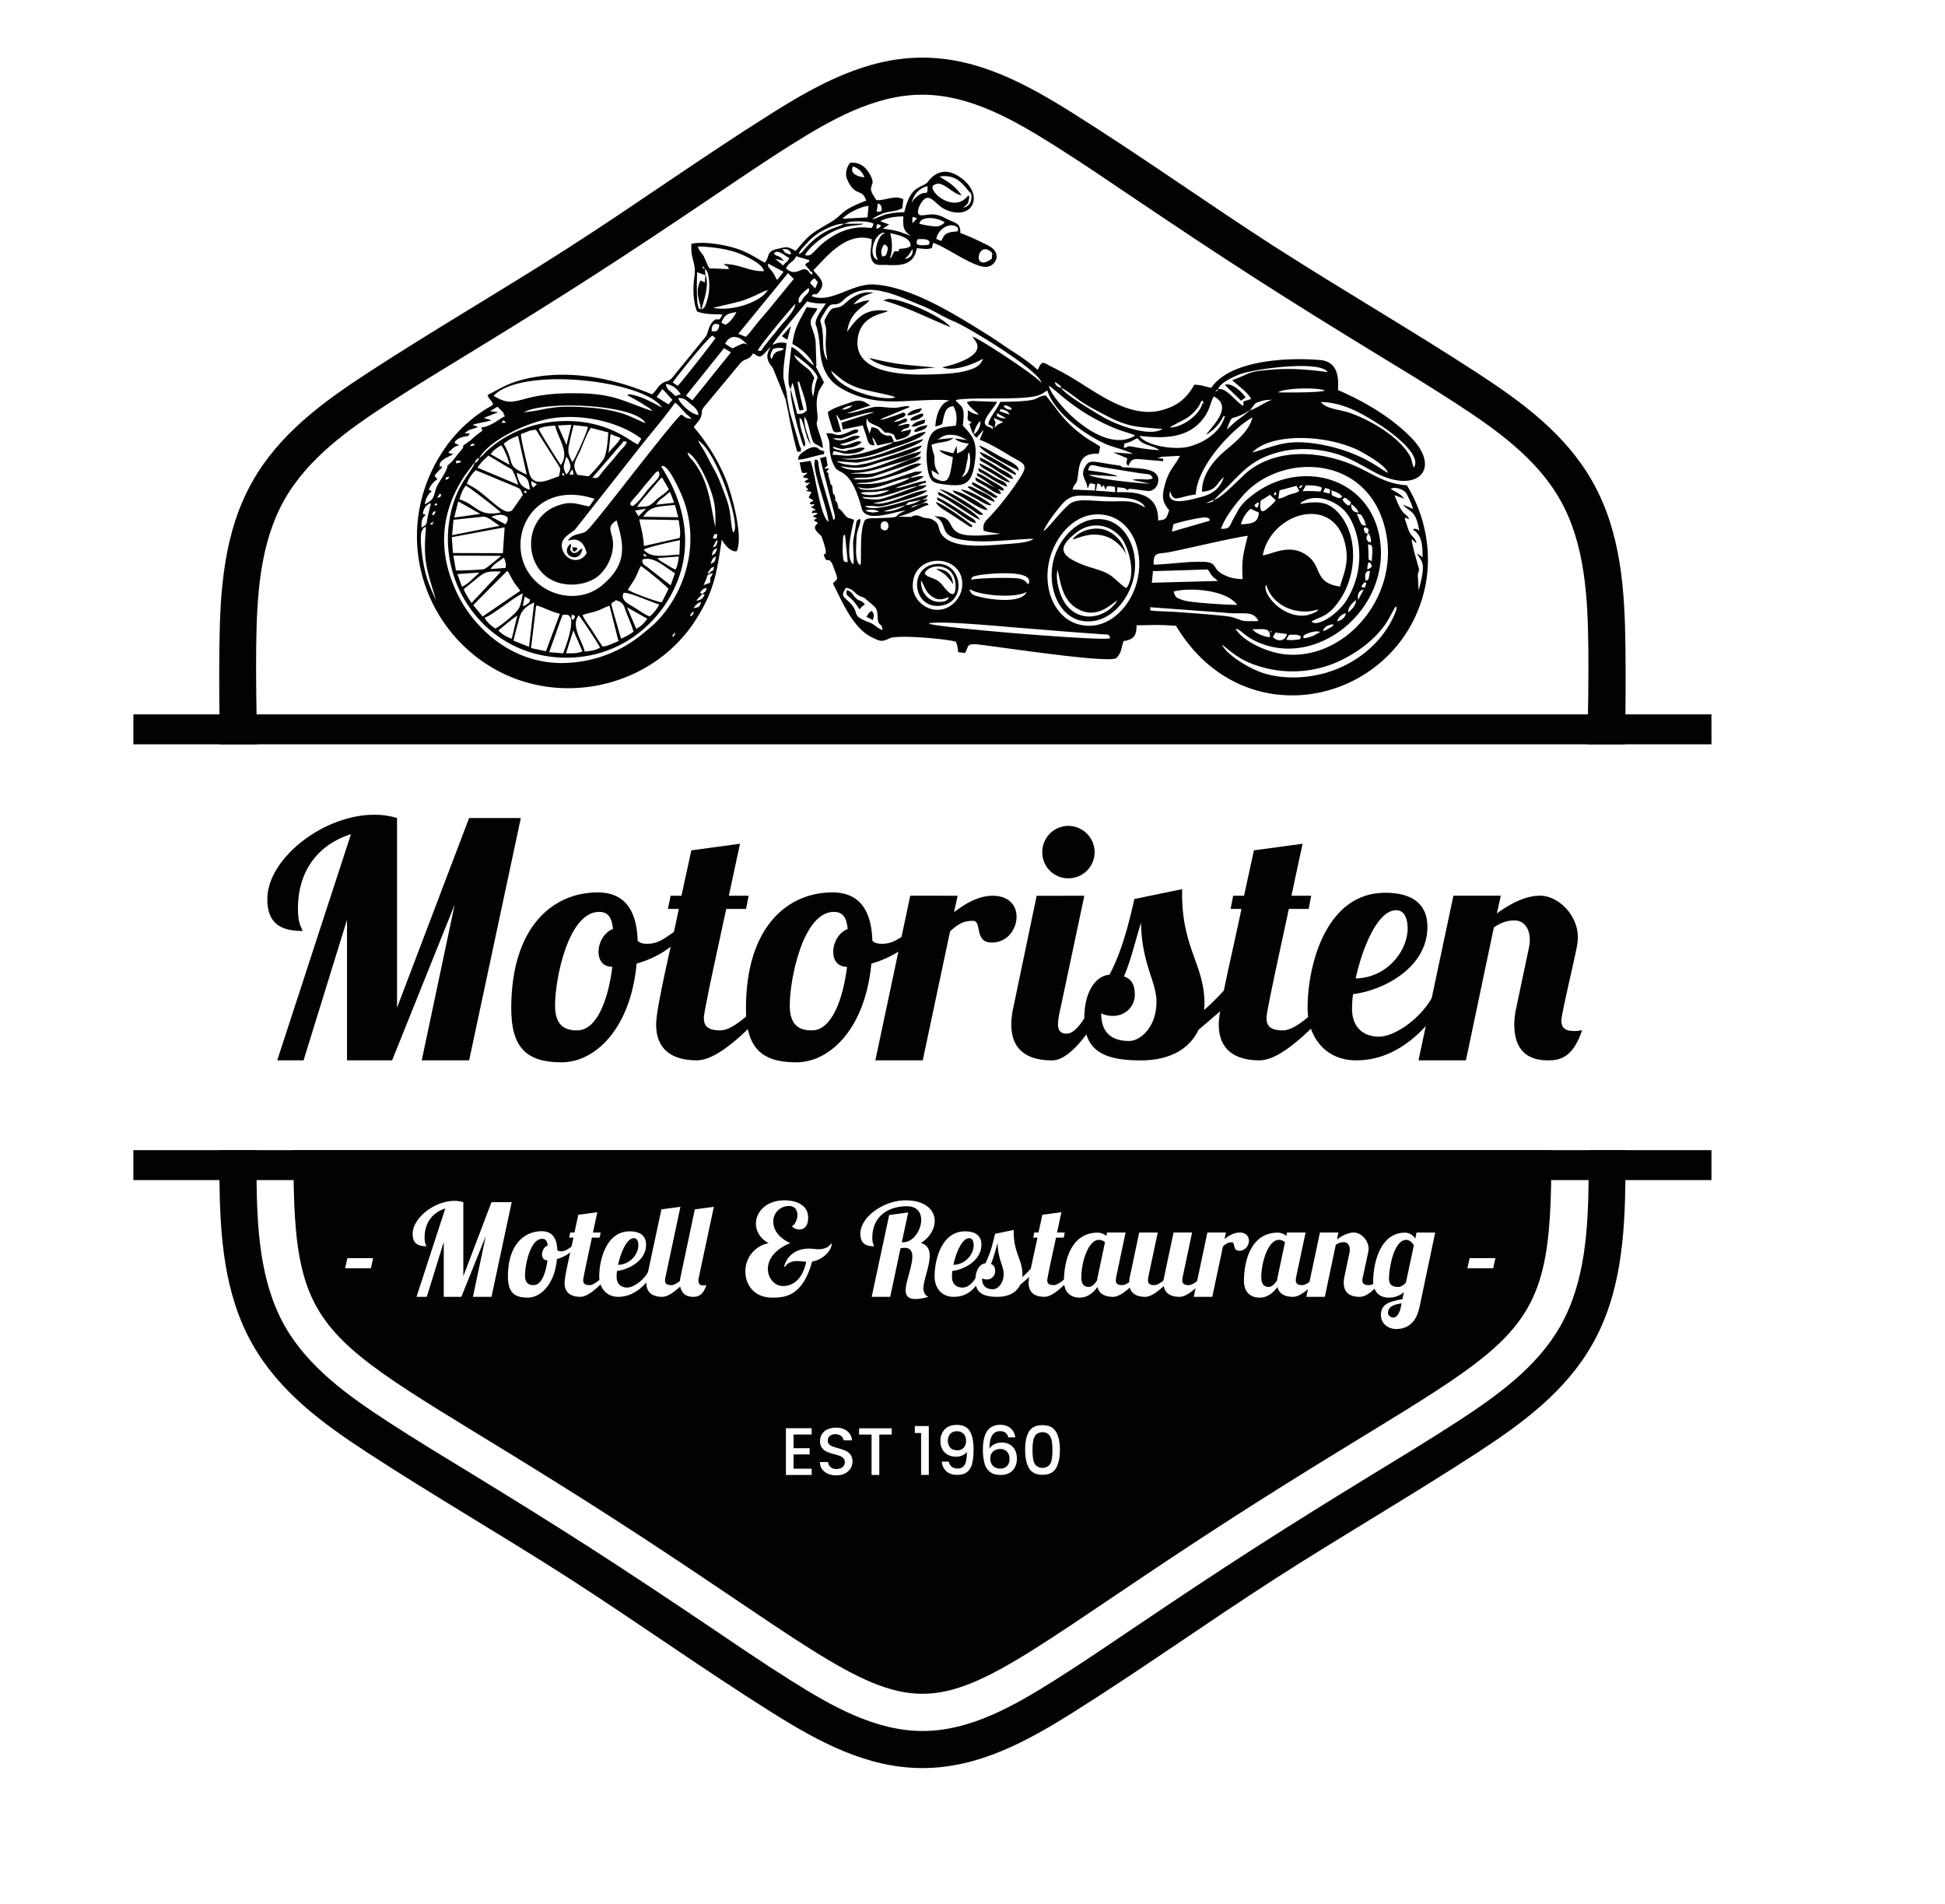 <?xml version="1.0" encoding="UTF-8"?> <svg xmlns="http://www.w3.org/2000/svg" xmlns:xlink="http://www.w3.org/1999/xlink" width="1512.11" height="1480.11" viewBox="0 0 1512.11 1480.11"><defs><style>.cls-1,.cls-3{stroke:#fff;stroke-miterlimit:10;}.cls-1{filter:url(#luminosity-invert);}.cls-2{mask:url(#mask);}.cls-3,.cls-4,.cls-6{fill:#fff;}.cls-5,.cls-7{fill:#020202;}.cls-5,.cls-6{fill-rule:evenodd;}</style><filter id="luminosity-invert" filterUnits="userSpaceOnUse" color-interpolation-filters="sRGB"><feColorMatrix values="-1 0 0 0 1 0 -1 0 0 1 0 0 -1 0 1 0 0 0 1 0"></feColorMatrix></filter><mask id="mask" x="0" y="0" width="1512.11" height="1480.11" maskUnits="userSpaceOnUse"><path class="cls-1" d="M746.57,1360.06l-63.41-3c-33.22-17.12-78.48-41.46-131-72.89-67.13-40.21-71.67-47.47-179-117.93C249.48,1085,234,1080.54,213,1049.76c-42-61.65-41.95-134.87-35.46-186.24q5.38-150,10.78-299.9c-9.1-39-16.82-101.18,10.07-163,31.08-71.41,92-104.79,155.85-141.63C431.54,214.43,542.2,147.94,682.4,54.58h69.45c21.53,13.81,53.72,34.28,93.09,58.67,82.77,51.25,109.42,65.38,163,98.37,116.78,71.94,175.17,107.91,198.52,141.63,30.72,44.35,37.23,98.29,50.26,206.16,15.44,127.88,7.76,218.65,0,304.11-13,142.66-33.85,185.77-63.3,216.84-11.47,12.1-15.57,13.23-77.63,53.92-105,68.87-114.81,79.77-171.6,116.11A1847.62,1847.62,0,0,1,746.57,1360.06Z"></path></mask></defs><g id="Lager_2" data-name="Lager 2"><g id="Layer_1" data-name="Layer 1"><g class="cls-2"><rect class="cls-3" x="0.5" y="0.5" width="1511.11" height="1479.11"></rect></g><path class="cls-4" d="M567.53,135.06a105.32,105.32,0,0,0-27.94,16.23c-6,4.82-2.3,14.94,4.41,16.71,12.34,3.25,22.54-4.47,33.64-8.49a127.84,127.84,0,0,1,15.79-4.6c3-.66,6-1.25,9-1.67.93-.13,1.86-.2,2.79-.33,4.12-.56,1.15,0,.58-.4l-3.59-3.58.37.69-1.36-5-.11.84,12.66-9.65c-11.7-1.73-20.62,5.09-22.1,16.81l19.64-2.66c-3.53-12.46-15.5-17.7-27.18-20.14l2.39,18.27c21.94-11.49,43.82-23.12,65.85-34.45,20.19-10.39,40.8-19.87,63.15-24.5L707.8,70.82c-34.56,16.15-65.73,37.05-96.31,59.71-4.33,3.21-6.52,8.66-3.59,13.68,2.5,4.28,9.32,6.82,13.69,3.59,30.57-22.66,61.74-43.56,96.31-59.71,4.45-2.08,5.93-8.31,4.09-12.49-2.08-4.72-6.79-6.83-11.8-5.79C686.84,74.65,665,84.68,643.88,95.5c-22.59,11.56-45,23.51-67.47,35.28-7.4,3.88-6,16.53,2.39,18.28a44.8,44.8,0,0,1,9,2.5c2.52,1.12,3.76,2,4.23,3.67a10,10,0,0,0,11,7.17c5.31-.8,8-4.73,8.67-9.82-.3,2.33-1,2.8-3.22,2.48,7,1,11.72-2.66,12.66-9.64,1-7.55-6.87-12.64-13.55-12.68-6.95,0-14.48,1.7-21.21,3.29a129.64,129.64,0,0,0-19.13,6.17c-3.61,1.47-7.12,3.12-10.66,4.75-2.25,1-4.75,2.42-7.23,1.76l4.41,16.72a74.3,74.3,0,0,1,19.12-11.09c5-2,8.53-6.7,7-12.3-1.32-4.79-7.25-9-12.31-7Z"></path><path class="cls-4" d="M521.3,213.9l10.46-9.85c8.09-7.62-2.72-22.4-12.12-15.71-12.94,9.23-23.67,21-36.37,30.51s-27.44,15.89-41.62,22.84c-14.45,7.07-27.26,15.61-40.19,25.1a125.43,125.43,0,0,1-19.88,12.41c-7.65,3.66-15.9,6-23.94,8.67l-58.08,18.95,7.7,18.28c24.87-17.9,52.25-31.68,79.22-46.05,13.37-7.12,26.66-14.42,39.48-22.49s24.85-16.92,37.16-25.55c14.18-9.94,28.71-19.42,44.52-26.6L494,190.73c-5.27,9.47-11.3,20.86-22.91,22.92l11.29,14.69c4.39-7.94,11.54-13.36,18.79-18.56a210.71,210.71,0,0,0,23.93-19.87c8.06-7.79,19.89-9.61,30.54-11.51,12.79-2.28,25.66-4.14,38.49-6.17l-9.73-16.72a42.53,42.53,0,0,1-13.47,8.56c-5,1.94-8.51,6.73-7,12.3,1.32,4.82,7.23,8.94,12.3,7a68.18,68.18,0,0,0,22.3-13.7c3.23-3,3.73-8.41,1.56-12.12-2.4-4.11-6.86-5.3-11.29-4.6-13.45,2.14-27,4-40.36,6.52-13.18,2.45-26.24,5.93-36.35,15.2-4,3.66-7.55,7.69-11.79,11.08-3.76,3-7.76,5.67-11.64,8.5-9.21,6.69-18,13.88-23.56,24-4.49,8.12,2.88,16.18,11.29,14.69,16.85-3,27.13-18.21,34.86-32.11,5.18-9.31-4.9-17.66-13.68-13.68-27.72,12.59-51.12,32.25-76.44,48.79s-52.78,29.75-79.33,44.31a430.06,430.06,0,0,0-44.6,27.59c-4,2.9-6.22,7.65-4.09,12.49,1.91,4.35,7,7.36,11.79,5.79L357.33,309c16.34-5.33,32.81-10.28,47.2-20,13.45-9,25.74-19.12,40.24-26.59,14.34-7.38,29.37-13.54,42.92-22.38,15.29-10,27.26-23.9,42.05-34.45l-12.12-15.7-10.47,9.85c-9.39,8.83,4.77,23,14.15,14.14Z"></path><path class="cls-4" d="M257.09,355c12.87,0,12.89-20,0-20s-12.89,20,0,20Z"></path><path class="cls-4" d="M234.75,519.68c-2.3-27.64-5.05-58,8.8-83.22l-18.28-7.7c-4,20.37-8.3,40.72-11.42,61.25-1.59,10.5-2.8,21-3.52,31.6-.36,5.31-.53,16.58-6.67,19.16l12.3,7a107.18,107.18,0,0,1,1.86-57.31c5.68-18.11,15.74-34.58,19.76-53.26,2.49-11.61-11.57-16.57-18.28-7.71a181.54,181.54,0,0,0-22.39,39.45l19.65,2.66c-.87-9.85-2.57-20.1-1.66-30,.62-6.85,3.17-13.43,9.51-16.72l-13.68-3.59-.17-1.76c-.59,4.07.06,7.88,3.58,10.51,3.11,2.32,7.68,3,11.11.79a258.17,258.17,0,0,1,28-15.51c6-2.86,6.12-11.38,2-15.7-3.92-4.14-8.21-4.08-13.23-5.58-3.74-1.11-6-3.56-7.68-7-3.67-7.39-13.19-5.52-17.27,0-4.63,6.24-6.78,13.43-7.41,21.11h20c-.22-13.78,13.88-21.86,24.08-28.22a174.27,174.27,0,0,0,18.56-13.26c5-4.12,10.15-8.56,16.42-10.63l-11.29-14.69a143.27,143.27,0,0,1-28.1,36.9l14.14,14.14c2.42-3,5.2-5.68,8.83-7.12l-9.73-16.71a94.79,94.79,0,0,1-27.13,17.63l11.3,14.69c14.25-20.45,39.78-29.45,59.67-43.08,12.58-8.63,23.68-19.1,35.49-28.69s24.73-16.59,38-23.51c4.37-2.28,6-8.15,4.09-12.49-2.15-4.88-6.72-6.59-11.8-5.79-30.55,4.81-58.59,18.76-85.76,32.92-13.05,6.8-25,13.66-34.59,25.07-4.24,5-8.35,9.46-13.92,13-6.21,4-11.74,7.94-15.93,14.1s1.31,15.49,8.63,15.05c11.12-.66,37.77-.44,33-18.48-3.28-12.43-22.58-7.16-19.28,5.32l.25,1,1-7.71c2.79-1.68,3.26-2.28,1.43-1.82-.9.15-1.81.29-2.71.42-1.22.18-2.45.33-3.68.47-3.33.37-6.67.63-10,.83l8.64,15.05c2.91-4.28,8.43-6.53,12.55-9.43,5.75-4,10.2-9,14.71-14.29,8.77-10.35,19.75-16,31.62-22.14,25.24-13.13,51-25.59,79.37-30.06l-7.71-18.28c-14.33,7.47-28,15.38-40.65,25.5-11.81,9.45-22.7,20.06-35.39,28.4-22.7,14.92-48.26,25.53-64.3,48.55-4.7,6.74,3.27,18.06,11.29,14.69a122.27,122.27,0,0,0,36-22.77c7-6.45-.3-20.44-9.73-16.71-6.87,2.72-12.93,6.47-17.65,12.26-8,9.8,4.6,23.18,14.14,14.14a160.9,160.9,0,0,0,31.23-40.95c3.88-7.27-2.62-17.55-11.29-14.69-9,3-16.13,8.32-23.37,14.24a211.69,211.69,0,0,1-20.8,14.43c-15.2,9.68-29.89,23.24-29.58,42.73.21,13,19,12.68,20,0,.35-4.2,2.21-7.69,4.68-11H217.1A31.66,31.66,0,0,0,228.94,410a30.4,30.4,0,0,0,7.79,3.36c1.13.3,2.26.45,3.4.65l1.26.2c1.71.49,1.63.34-.25-.42l2-15.71a257.23,257.23,0,0,0-28,15.51l14.69,11.29A21.79,21.79,0,0,0,228,411.21c-2.31-5.09-9.3-5.87-13.69-3.59-23.75,12.32-19.69,41.9-17.75,64,1,11.7,15.28,13,19.64,2.66a162.35,162.35,0,0,1,20.37-34.68l-18.28-7.7c-4.27,19.87-15.37,37.3-20.8,56.79a128.24,128.24,0,0,0-.81,64.41c1.15,4.77,7.41,9,12.3,7,23.48-9.89,20.47-36.53,23.17-57.72,2.92-22.92,8-45.6,12.41-68.26,2.06-10.6-12.53-18.2-18.28-7.71-15.73,28.68-14.15,61.77-11.53,93.31.45,5.38,4.28,10,10,10,5.07,0,10.45-4.59,10-10Z"></path><rect class="cls-4" x="103.7" y="566.94" width="1226.84" height="327.11"></rect><path class="cls-5" d="M991.6,192.13c51.79,33.28,105.29,64.18,156.74,97.69,34.87,22.72,68.73,47.49,89.65,84.44,22.29,39.35,25.16,84.34,25.69,128.55.3,25.19.07,50.47-.33,75.77H1234.1c.5-25.12,1-50.32.72-75.42-.46-38.6-2.46-80.3-21.94-114.68C1194.6,356.2,1163,333.84,1132.59,314c-21.74-14.16-44-27.59-66.19-41.13-30.31-18.55-60.49-37.25-90.4-56.46-30.58-19.65-60.8-39.79-91-60.11-21.84-14.72-43.67-29.67-66-43.68-30.52-19.17-64.85-39-102-39s-71.43,19.8-102,39c-22.3,14-44.13,29-66,43.68-30.15,20.32-60.37,40.46-91,60.11-29.91,19.21-60.09,37.91-90.4,56.46-22.14,13.54-44.45,27-66.19,41.13-30.45,19.84-62,42.2-80.3,74.48-19.47,34.38-21.47,76.08-21.93,114.68-.3,25.1.22,50.3.72,75.42H170.9c-.4-25.3-.63-50.58-.33-75.77.53-44.21,3.4-89.2,25.69-128.55,20.92-36.95,54.78-61.72,89.65-84.44,51.44-33.51,105-64.41,156.74-97.69,52.8-33.92,104.19-70.66,157.17-103.95,35.82-22.5,73.78-43.39,117.3-43.39s81.49,20.89,117.31,43.39c53,33.29,104.37,70,157.17,104Zm272.22,701.93q0,11.15-.14,22.28c-.53,44.22-3.4,89.21-25.69,128.56-20.92,36.95-54.78,61.72-89.65,84.44-51.45,33.51-104.95,64.41-156.74,97.69C938.8,1261,887.4,1297.69,834.43,1331c-35.82,22.51-73.78,43.4-117.31,43.4s-81.48-20.89-117.3-43.4c-53-33.28-104.37-70-157.17-103.94-51.79-33.28-105.3-64.18-156.74-97.69-34.87-22.72-68.73-47.49-89.65-84.44-22.29-39.35-25.16-84.34-25.69-128.56q-.13-11.13-.14-22.28h28.92q0,11,.07,21.94c.47,38.6,2.47,80.3,21.94,114.68,18.29,32.28,49.85,54.64,80.3,74.48,21.74,14.16,44,27.59,66.19,41.13,30.31,18.55,60.49,37.25,90.4,56.46,30.58,19.65,60.8,39.79,91,60.1,21.84,14.73,43.67,29.68,66,43.69,30.51,19.17,64.84,39,102,39s71.44-19.8,102-39c22.3-14,44.13-29,66-43.69,30.15-20.31,60.37-40.45,91-60.1,29.91-19.21,60.09-37.91,90.4-56.46,22.14-13.54,44.45-27,66.19-41.13,30.45-19.84,62-42.2,80.29-74.48,19.48-34.38,21.48-76.08,21.94-114.68q.14-11,.08-21.94Z"></path><path class="cls-5" d="M1206,894.06c.89,160.15-21.59,140.49-245.61,284.41-286.78,184.24-199.79,184.24-486.57,0-224-143.92-246.5-124.26-245.61-284.41Z"></path><path class="cls-6" d="M960.41,240.69c246.3,158.24,249,118.74,244.82,337.89H229c-4.15-219.15-1.47-179.65,244.83-337.89C760.62,56.44,673.63,56.44,960.41,240.69Z"></path><rect class="cls-4" x="208.04" y="534.4" width="1018.18" height="20.9"></rect><path class="cls-6" d="M607.59,355.41c0-.09-.06-.19-.1-.29-2.07-6.14-3.58-13.6-5-20-.86-4-1.68-7.93-2.38-11.92l-1.88-9.09-8.78-21.6q-1-1.32-1.83-2.64c-.85.44-1.78.89-2.79,1.37l-26.51,32a27.21,27.21,0,0,1-1.43,5.59,20.82,20.82,0,0,1-1.28,2.83,157.05,157.05,0,0,1,20.94,36.8,178.19,178.19,0,0,1,8.27,29.13c2.2,10.86,4.48,26.45-.65,36.7a12.64,12.64,0,0,1-10.7,7.12,20.81,20.81,0,0,1-2.85,0c-3.18,16.35-7.76,29.66-18.44,46.64a127.51,127.51,0,0,1-64,51.51c-38.93,14.39-82.64,10.07-117.44-12.8A132.13,132.13,0,0,1,320,463.88c-15.11-39.2-10.48-82.11,11.79-117.63A122.38,122.38,0,0,1,366.43,310a12.86,12.86,0,0,1,6.91-14.56c2.91-1.42,5.73-3,8.59-4.51a91.38,91.38,0,0,1,20.44-8.13c33.78-8.8,68.55-3.62,100.76,8.31.57-.62,1.17-1.22,1.85-1.83a22.17,22.17,0,0,1,8.44-4.88l24.38-29.92.05-.12-.93-.37a12.44,12.44,0,0,1-7-7.09c-4.08-10-4.4-23-2.83-33.69a14.32,14.32,0,0,0-.47-6.7c-1.69-6.57-2.5-11.28-1.88-18.2a12.76,12.76,0,0,1,10-11.45c11-2.53,27.06-.15,37.95,2.85a78.09,78.09,0,0,1,17.15,7,23,23,0,0,1,11.61-5.81c6.05-1.29,9.64-2,13.46-1.32,7-7.71,12.06-10.8,23.15-17.26a37.35,37.35,0,0,0,7.19-5.42,48.55,48.55,0,0,1,5.87-4.56l-.64-.91c-7.19-10.66-7.64-21.46-.31-32.17a12.53,12.53,0,0,1,9.28-5.56c13.36-1.45,23.55,5.92,29.18,17.54,1.87,3.84,2.73,6.74,2.71,9.85a31,31,0,0,1,8.68-.29l.09-.11c3.57-4.06,6.88-5.81,11.55-8.13l.3-.15c3.39-4.05,6.74-7.17,11.87-9.46,11.17-5,22.59-1.58,31.9,5.59,11.76,9,19.41,25.23,10.27,38.93a23.7,23.7,0,0,1-5.07,5.53c4.12,1.85,8.17,3.87,12.18,5.79,10.62,5.11,17.75,15.75,13.31,27.62a21.83,21.83,0,0,1-16.49,13.71c-10.22,1.79-22.42-5.06-31.1-9.92-2.39-1.35-6-3.58-9.53-5.52a25.28,25.28,0,0,1-5.83,1.6,18.1,18.1,0,0,1-2.13.2,24.66,24.66,0,0,1-7.48,7.72c-.71.47-1.44.9-2.18,1.29,23,8.57,45.82,23.08,64.48,34.73,6.43,4,12.49,8.56,18.9,12.58,3.26,2,7.13,4.6,10.84,7.33.31-.11.62-.21.94-.3,7.3-2.12,12.57,1.84,18.64,4.87,5.54,2.78,10.86,5.74,16.17,8.95,14.9,9,39.28,27.66,57.71,22.92,8.9-2.28,13.37-5.81,17.86-13.76a12.65,12.65,0,0,1,11.44-6.58,38.33,38.33,0,0,1,8.3,1c21.3-20.33,63.58-22.43,90.32-20.16,17.33,1.47,24.59,13.32,25.81,27.86,19.3,9.08,38.09,20.9,53,36,11,11.14,20.4,28.6,10.71,43.61a24.61,24.61,0,0,1-6.22,6.58c12.6,26,16.1,56,8.54,84.16a118.83,118.83,0,0,1-92.55,86.15,113.91,113.91,0,0,1-67.23-7.3c-21.84-9.55-39.39-25.47-52.44-45.1-3.52-.18-7-.27-10.57-.2l-2.16.05a19.22,19.22,0,0,1-10.21,9.88c-1.09,4-2.18,6.91-6.59,11.68a12.54,12.54,0,0,1-2.86,2.32c-6.62,4-19.63,2.57-27.12,2-12.21-1-24.46-2.46-36.62-4-16.43-2.09-33-4.71-49.42-6.59-.3.46-.63.92-1,1.41a12.61,12.61,0,0,1-11.81,4.92l-5.15-.63a12.76,12.76,0,0,1-11-9.83c-11.06-1.42-30.53-2.69-36-1.73-9.92,4.41-14.87,3.49-24.75-1.48-18.67-9.39-26.37-29.86-35.49-47.1a12.66,12.66,0,0,1,.36-12.75,2.29,2.29,0,0,1-.1-.23,16.36,16.36,0,0,1-7.14-8.38c-1.74-3.9-2.32-8.06-1-11.79-.25-.79-.52-1.55-.73-2.18l-.09-.28-.77-.77c-4-4.18-6.4-9.25-6.09-14.31a11.9,11.9,0,0,1-.47-1.87,12.52,12.52,0,0,1-1.09-3.4,12.2,12.2,0,0,1-1-5.29,12.15,12.15,0,0,1-.61-2.24,12.89,12.89,0,0,1-1-5,13,13,0,0,1-.62-2.46,12.49,12.49,0,0,1-2.17-7.44,13,13,0,0,1-.3-2,12.72,12.72,0,0,1-.91-3.69,13.93,13.93,0,0,1-.41-1.34l-.24-1.07c-.08-.35-.14-.7-.19-1.05a42.13,42.13,0,0,1-2.24-8.16,12.38,12.38,0,0,1-1.76-8.62Z"></path><path class="cls-5" d="M440.09,507.71,445.73,490l7.09,16.25c-3.29,1.86-8.93,1.65-12.73,1.51ZM951.26,323.38l1,.24c-3.46,12.06-15.07,19.81-26.63,23.22-12.66,3.73-35.4-.77-39.75-8,19.61,2.23,38.85,2,50.61-14.89,4.27-6.12,4.3-10.57,7.12-15.8,16.25,8.2-2.93,24.66-5.89,29.78a34.6,34.6,0,0,0,13.51-14.5Zm-161,41.45,1.87,1.39-.64-2.62c-1.94-3.45-10.54-6.9-14.38-9-5.31-2.88-10.29-6.26-16-8.32,1.4,4.3,24.37,16.6,29.18,18.53Zm-71.17,10.63c.9-1,1.34,1.79.53-1.78l-1.81.45c-8,1.09-14.46,4.72-21.5,5.3,5-2.88,18.77-5.09,21.74-9.19-4.85-.53-6,1-10.47,1.19,3.76-2.51,6.47-1.47,9.35-5l-5.43.27c-19.68,6.12-26.31,10.76-45.83,9.26,7-1.87,4.23,1.69,26.5-5.39,4.48-1.43,21.53-6.76,24.07-10l-2.45-.4c-10.55,1-25.94,15.07-50.58,12.16,3.46-1.87,9.19-.29,15.32-1.83l26.63-8.93c4.1-1.59,9.67-2.83,10.93-6.59-6.11.18-18.34,6.53-25.08,9-15.29,5.65-12.71,4.23-29.71,4.16,5-1.45,6.84,1.1,29-6,7.52-2.42,24.26-6,25.78-11.13-20.9,3.81-41.76,19.75-60.16,12.67-2-.77-1.14-.27-2.29-1.23,18.58,2.91,19.59-.25,35-4.35,7.19-1.91,25.75-6.28,28.08-11.68-3.67.28-17.38,5.75-22.75,7.37-6,1.82-19.4,7.08-24.49,7.15-4,1.7-15.67.14-19-2.4l15.16,1.1c4.3.24,49.53-12,52.21-18.28-19,4.22-42.36,19.38-63.38,15.15,14.44.5,23.72-2.63,35.7-7.09,8.15-3,26.6-8,29.59-13.7-6.77.19-16,7.15-24.72,7.87-3.37-8.79-2.09-2.62-8.57-6.09-4-2.12-1.47-4.44-9-5.49-1.72,2.7,1.31-3.25-.65,2.71-.07.21-.19.53-.26.73s-.25.6-.32.78a4.57,4.57,0,0,1-.35.82c-.87-4.2-3-5.87-2.08-11.62.21.15.49.2.55.54.68,3.66,7.79,4.16,11.15,7.75,4.36,4.66,1.38,1.34,6.91,3.13,4.38,1.41,1.74,1.42,4.67,5.2,5.88-1.62,10.54-2.19,11.2-8.23l-8,1.87c3.52-4.64,5.83-.9,7-5.54-2.24-1.54-5,.51-9.42.89,5-3.66,6.45-1.61,7.6-4.7-2.87-2.75-1.79.66-10.69,1.73l1.25-.94c5.29-3.37,6.44-1.66,8.16-5.12-2.59-2.12-.32-1.6-9.4,1.37-3.4,1.11-6.71,2.52-10.51,3l1.32-.86.66-.39,21.1-8.77c-2.09-1.66-7.18.44-11.08.6-5.07.22-10.23-.87-14.72-.73-5.94.18-16.84,5.13-23.13,5l18.22-6.05c-7-4.77-9.5-4.59-16.78-1.89C655,315,647,317.41,643.57,320.42c.46,3.38,1.77,6.89,2.72,10.15,1.64,5.64,1.76,6,7.66,5l-3.86-13.17c2.41,2,1.38,2.22,3.5,4.42,5.16-1.41,21.42-6.95,26.1-6.4l-25.5,8.13,1,5.31,15.62-3.21c.83,3.16,2.11,6.23,3.07,9.43,1.23,4.14,1.46,6,6.14,6.12L678,340c2.42,2,1,.53,3.18,4.52l.67,1.17a3.83,3.83,0,0,0,.34.57L695,343.53l-3,1.63c-6.63,2.71-23.1,8.36-28.91,8.44-3.78,1.58-12-.36-16.1,0,2.09-2.33-2.23-4.09,6.75-1.71,3.48.92,2.43.81,6.22.85,4.5-.24,9.94-1.34,12.39-4.3-3.42-1.58-7.36,1.09-12.38,1.22-2.87,1.4-3.18,1.08-7,.37-6.27-1.14-5-2.25-5.47-2.8,5.15,1.13,5.78,2.58,11,1.09,4.33-.27,9.16-2.1,11.37-4.69-4.55-2.58-11.35,5.07-16.8,1.73,4.08-1,12.65-3.34,15.43-5.71-1.52-1.27.73-.55-2.12-.91-5.53-.71-10.69,6.47-19,2,8.58-.36,2.85,1.71,15.48-3.21,4-1.57,2.85-.18,4.67-3-3.11-1.89-5.19.73-11.25,2.77-7,2.36-6.6-.93-13.85-.49.92,3.15,2.31,4.74,2.45,8.95.23,6.51.71,11.26,4.39,17.68,3,5.24,12.19.32,20.44,31a15.44,15.44,0,0,0,.69,2.18c4.91,9.95,27.72,0,33.6.35-12.53,5,.69,5.1-22.68,5.82-2.34.07-7.34-.19-8.85,1.5-4.7,7.84-2.35,33-3.54,34.94-4.28-1.76-3.36-13.05-3.23-17.38.27-8.56.88-8.21,2.68-14.43a10.83,10.83,0,0,0,.45-2.09c.11-1.64.07-1.13-.23-1.95-2.89,1-2.58,1.06-3.62,7.57-.5,3.18-1.3,6.36-1.66,9.73-.47,4.47,1.23,16.18-.16,17.95-6-5.09-1.37-26.37.84-34.35-4-2.55-4.13.33-8.48-5.64-2-2.73-1.91-1.93-3.12-3.28-3.42-3.81.65,2.13-.52-.94-2-5.12.75-.82-2-4.9-1.78-2.63-.18,1.35-.46-1.33,0-.07,0-.35,0-.42s0-.37,0-.45l-.52-2.25a2.88,2.88,0,0,0-.23-.34l-.53-.55c-1.19-1.51-.15.73-.57-1l-.07-.93-.07-.31-.32-3c-.42-3.61-1.74-1.18-1.6-4.08l-1.55-5.1c-.28-2.26,1.09-.23-.4-2.29-1.1-1.5-2.52,1.46,1.05-3.42l-3.79.24c3.64-4.18,2.73.49,1.49-9.41l-4.79,1.34L649,400.57c0,5.34.2,2-1.05,3.52L637.7,368.71c-.49-2.23-.85-4.27-1.17-6.26-.58-3.68.19-4.49-2.55-5.4-4.34,4.69,10.18,40.21,10.06,48.59-6.8-5-10.31-39-14-47.39l-8.4,1.3c2.35,10.44,1.09,7.86,6.19,8l-3.4,2.81.17.8a25.6,25.6,0,0,1,4.07,1.11l-3.33,2c2.14,1.68,1,1,4.51,1q-1.77,1.5-3.58,2.93l2.19,2.37c.18.79-5.67.63,2.51,1.8l-2.33,4.42,3.9,2.23-3.15,2c1.14.75-1.13,1.19,4,1-1.82,1.88-.09,1.15-3.16,1.8l3.44,2.24c.14-.2.49.22.71.37-3.47.9-2.07-.22-3.33,2.43,4.54-.36,3.49-.33,4.62.46l-3.91,2.05,3.52,1.45c-2.84,1.51-2,.93-2.42,2l3.1,1.54-1.54,1.72c-1.9,2.08-.44,4.08,1.6,6.21,2.91,3,2.11.9,3.78,5.88,5.65,16.8-1.5,6.9,1.32,13,2.14,5.4,3.35-1.71,6.7,7.22,4.39,11.72,3.49,8.6-.27,13.22,6.32,11.94,14.81,34,29.87,41.6,7.42,3.73,8.31,3.68,14.28.94,6.64-3.05,46.53.78,51.47,2.73,1.22,2.95,1.29,4.61,1.76,8.08l5.15.63c3.25-4.19.32-7.7,10.11-6.63,17.6,1.92,100.7,14.79,107.65,10.64,4.26-4.59,3.4-6.47,5.61-13.21,7.9-1.41,10-3.7,10.17-12.37,13.67.07,12.85-.75,30.65.44,52.48,87.76,169.36,60.93,192.33-24.59,7.78-28.94,2.29-59.8-12.87-84.66-16.62-.92-26.66-9-39.59-14.75-25.92-11.61-58.77-14.61-82.54,2.94-6.65,4.92-21.34,21.86-27.77,23l11.74-11.29c12.87-13.41,20.9-21.58,41.39-26.29,12.72-2.92,28.5-2,41.36,1.81,12,3.58,21,9.67,31.59,15.14,31.92,16.43,51.24-3.18,26.94-27.84-14.16-14.36-33.64-26.77-56.66-36.71.91-12.72-1.7-22.31-14-23.35-27.24-2.31-70.35.61-84.53,21.59-5.32-1-7.28-2.31-13.18-2.39-6.07,10.76-13.28,16.69-25.89,19.93-24.06,6.18-48.82-13-67.63-24.38-5.16-3.11-9.45-5.54-15.27-8.45-8.63-4.31-8.85-5.59-11.29-2L807,286.9c0-.15-.21.46-.39.64-3.8-3.92-13-10.45-18.43-13.82-6.61-4.13-12.1-8.34-18.89-12.57-23.91-14.93-60-38.25-89.69-40-17.54-1-33.5,15.16-48.69,9,3.18-3.81,2.25,1.3,6.13-3.72,5.62-7.25-.76-11.25-4.74-16.35,8.15-7.76,24.9-30.83,45.37-24.15l-.09,3.74c-.55,3.81-1.44,8,0,11.75,2.14,5.77,5.87,4.24,12.83,4.58,11.27.55,20.1-.53,22.36-13.07,1.81.15,7.2.8,8.66.57,4.81-.78,2.35-.68,4.16-4.69,9.92,3,32.65,20.22,42.12,18.56,6.63-1.16,12-11.09-.19-16.93-6.22-3-14.35-7.07-20.92-9.26.11-8.39-3.43-7.2-12.83-12.14-9.56-5-15-.32-19.2-2.11-2.23-2,.2-7.05,1.45-9,6.44-10.18,10.71,1.15,18.78,4.86,20.52,9.42,31-10.19,13-24-17.27-13.29-26.16,2.64-27.25,3.46-5.76,4.38-12.75,2.38-17.55,22.77a60,60,0,0,0-13.89,1.53c-4,1-8.56,3.9-11.08,3.68,12-7.73,15.12-4.34,23.48-8.34l.75-6.95a3.86,3.86,0,0,0-.78-.4l-2.51-.83c-5.62-.88-11.79,2.16-17.54,1.91-1.88-2.6-4.48-6.86-4.31-8.68.39-4.4,2.72-4.1-.16-10.06-2.77-5.7-7.59-11.25-16.15-10.32-4.12,6-4.08,11.06.36,17.64,5.24,7.77,9.46,3,12.23,11.74-22,8.48-16.29,10.23-28.87,17.56-13.4,7.81-15.39,8.85-24.46,19.85a12.83,12.83,0,0,1-1.55,1.69c-7-4-7.17-3-14.39-1.49-8.65,1.86-5.56,6.08-9.53,10.68-9.05-5-14.06-8.92-25.39-12-8.83-2.43-23.14-4.66-31.62-2.72-1.09,12.19,3.94,14.32,2.27,25.63-1.31,8.87-1,19.53,2,26.95,5.52,2.29,13.49,2.19,19.79,2.36-3.79,8.21-3.18,0-8.28,6.5-2.75,3.52-2.63,7.19-4.51,10.48l-26.29,32.24c-3.5,3.8-5.13,1.85-9,5.29-2.92,2.62-3.74,5.3-6.79,7.54C476,293.7,440.4,286.23,405.63,295.28c-12,3.14-17.68,7.38-26.6,11.75.9,2.89,1.75,2.81,3.36,5.29,1.06,1.63.31.1,1,2-2.64,2.18-3.48,2.23-6.48,4.2a110.06,110.06,0,0,0-34.16,34.64C306.7,410.65,325.57,481.61,377.84,516c54.48,35.8,129.52,19.14,163.43-34.78,13.26-21.08,15.93-34.34,19.83-61.76,2.17,3.56,6.16,9.46,11.54,9.1,5.75-11.47-4.28-45.74-8.07-55.27A149.21,149.21,0,0,0,539.34,332c1.32-1.87,4.59-5.24,5.42-7.54,2.1-5.79-.76-4.26,3.62-9.4l27-32.54c4-4.52,6.65-2,10.12-7.86,3.95,2.17,4.9,4,8.6.3,1.89-1.88,3.74-4.19,5.48-5.92-4.48,6.88-3.82,11,1.22,16.92l9.94,24.43,2.16,10.45h0c1.77,10.07,5.54,26.18,6.89,30.17l2.7.18c.33-4,.6-1.05-.8-4.72l-7.8-26.66L612,309.27h0c-.41-6.58-3-12.87-3-17.53,0-8.23,1.68-16.88,2.49-25-6.07-1-6.28-.36-11,1.32,2.67-4.67,21.59-26.82,27-33.84,4.28,1.54,9.53,1.83,14.59,1.65-2.18,3.59-8.3,11.18-8,15.77.14,2,2.23,3.42,3.4,19.75,1.1,15.27,6.07,24.39,16.78,30.61,11.78,6.84,24.64,10,40,10.08,10.29.05,36.11-2.23,44-.73-7.17,1.72-10.43,10.67-11.12,20.17,7.06-1.76,4.84-1.39,6.73-8.14,1.42-5.07,2.59-6.85,7.2-7.73,2.42,3.62,3.26,9.29,2,15.24-14.19,1.47-20.81,2.07-22.38,18.24a55.77,55.77,0,0,0,1.1,18.28c1.81,7.47,4.61,8.18,12.5,9.15,15.16,1.89,20.72.26,23.29-15.46,2.8-17.1-.79-21.58-9.06-30.28,2-15.91-1-13.91-5.63-19.78,10.14-2.79,52.54.6,64.64-3.82,3.61-1.31,4-2.37,6.77-3.6,5.27,16.82,27.57,33.3,44.36,41.11,6.6,3.07,16.09,4.83,22.15,8.11l-15.42-1.22,11,4.65c-.68,3.59-1.25,3.68.85,6,2.2-5.39,3.7-5.87,10.67-5.18,5.46.54,10.91.9,16.29,1.44l.16-2-4.26-.36c.26-.16.69-.6.82-.35s.61-.24.82-.3a10.85,10.85,0,0,1,2.45-.51l13.18-.7c-3,6.18-8.11,10.83-10.77,19.3-3.68,11.7-3.51,16.1,2.37,23-2.06,5.85-1.86,7.55-8.61,7.9.3-14.92-8.27-21.07-23.75-21.84l-2.14-.1h-6.23l.64-3.88,5.66.8c1,1,1,.73,2.33,1.62,1.6-2-1-1,3.57-1l11.92,1.57c4.3.19,7.76-3.19,8.12-7.93.77-10-14.3-9.37-23.31-10.38-2.92-.06-4.38.26-6.29-1.41-21-2.79-23.48-5.5-27.19.71s-.23,9.29,1.22,13.95c.6,1.93-.21.68.74,2.89,2.13-3.79.14-4.37,5.75-3.15l-.16,4.94-17.44-.77c1.59-5.44,3-3.33,3.85-8.37,1.49-9,.5-20.52,16.52-19.39l1.13-5.51c-2.52-2.1-8.78-5.23-12.34-7.9-8.51-6.39-14.53-12-20.66-20.08l-9.24-11.91c-10.82,1.17.57,4.71-35.49,5-2,5.43-8.59,12.36-9.21,17.45l2.67,1.31c1,1.87,1.88-2.45.54,2.4l-1.68-1.35c-10.48-2.5.92-11.82,5.29-19.79l-18.25-.69a10.4,10.4,0,0,0-2.39.17l-3,.78c4.46,6.27,7.08,6.78,9.38,9.69-4.53-.7-5.82-1.72-8.56-3.51.73,6.65-2.08,7.16,3.12,9.5-3.54,2.81-3.21,1.17-1.76,1.33.95,3.08,2.33,8.74,5.62,10.59l3.6-4.23a6.55,6.55,0,0,1,1.73-1.58l-3,7.41c6.82,2.39,16.6,8.21,22.8,12,11.19,6.82,15.89,6.3,8.35,17.83a221.89,221.89,0,0,1-23.07,29.72c-3.19,3.39-6.13,5.42-5,11.11,3.73,1.36,8.65,1.78,13.21,2.38-6.72.86-23.35,2.59-30.62.25-11.85-3.8-4.58-14.12-21-13.78,13.91,6.08-1.7,17.31,31.14,19.28,14.07.85,31.27-1.5,46-1.84-3.37,3.35-17.78,3.84-24,4.33-12.8,1-39.26,3.86-47.42-7.7-2.68-3.8-1.61-7.07-4.5-9.66-4.48-4-6.52-2.28-10.71-3.77-.28-.15-.62-.7-.82-.45s-3.65-2.39-7.5.29L698,401.63c10.72-2.33,18.21-7.78,24-9.29-1-.94-.79-2.62-7.26-.12-2.6,1-4.18,1.81-6.52,2.67,2.89-3.69,7.38-1,13.25-6.74l-5.22.33c3.65-1.09,3.41-.68,5.27-3.71-10.08,1.41-41.27,14.75-49.09,8.63,13.84-.84,5.17,2.86,26.58-3.47,6.41-1.9,17.77-4.88,22-8.59-9.86-1.1-31.86,13.22-42.07,9.6,6.39-.2,24.61-6.28,32.2-9,5-1.77,7.28-2.08,9.44-4.85l-6.67.68c.65-.6-.79-.2,2.24-1.5,2.48-1.06.83-.38,3-.82Zm-272.22,50c1.78.41,1.73.45,2.13,1.06-3.78,5.23-3.74-.28-4.15-.74a2.19,2.19,0,0,1,2-.32Zm226.72,54c1.8-2.55,1.54-3.2,4.17-4.61,2,3,1.82,2.86.86,7.13l-5-2.52Zm37.09-144.59c2.13-3,6.54-4,10.44-4.41-1.38,3-1.79,2.84-4.93,4.07-6,2.34-5.13.52-5.51.34Zm-102.8-73.55,7.07-8-2.84,10.8-4.23-2.76Zm97.35,61.44c1.73-3.45,7.15-4.79,11.55-5.36-2,3.6-1.65,2.83-5.5,4.17-3.25,1.13-2.6,1.19-6.05,1.19Zm3.36,8.74c1.68-3.09,6.59-4.51,10.51-5.35.08,3.5-.51,2.85-3.92,4.12-2.78,1-3.36,1.52-6.59,1.23Zm-1-5.57c1.82-1.75,2-1.74,4.89-3,6.68-2.82,4.57-.72,5.43-.15-1.75,2.55-6,3.91-7.61,4-5.86.38-.59.51-2.71-.88ZM741,454.19a44.35,44.35,0,0,0-5.87-7.14c-2.51-2.26-4.73-3-7.26-4.83,8.25.09,12.61,4.62,13.13,12Zm14.38-78.26c1.16-.46-1.33-2.45,5.27,1.08,1.94,1.05,3.28,1.67,5.19,2.78,1.66,1,3.09,1.85,4.95,2.92l4.87,3.4c-1.45.77-.21,1.17-2.95.59l-15.15-8.79c-.23-.16-1-.75-1.17-.88l-1-1.1ZM445.63,429.88c4.92-.14,2.89-1.8,7.13-3.55-.39,2.51-1.07,4.24-2.22,5.33-3.66,3.48-10.59.81-9.75-4.61.22-1.36,1.14-2.68,2.72-4.45,1.75,3.77-2.69,3.47,2.12,7.28Zm325.13-37.26c-3.13.92-8.93-3.5-12.51-5.35-2.71-1.39-9.49-4.95-11.23-6.64,4.76-.68,21.57,8.94,23.74,12Zm-18.51-14c.67-.26.67-1,3.41-.07.19.07,2.44,1.27,2.69,1.4,4.6,2.42,13.49,5.43,15,10.26-4.15-1-18.53-9.11-21.09-11.59Zm30.85-.29c-6-1.5-12.8-6.53-18.65-10-3.65-2.17-3.59-1.16-3.85-4.46,4.17,1.84,7.94,4.39,11.77,6.64,7.93,4.66,9,3.18,10.73,7.83Zm2.23-3.52c-3.5.3-9.69-4.22-12.88-6.17-6.73-4.12-10.57-5.31-10.92-8.45,4.85,1.74,21.35,11.2,23.8,14.62ZM668.21,473.64l-.89-1.23c-7-11.12-10.59-7.87-8.86-13.76,4.76,2,4.14,3.51,6.92,6.29,3,3,3.27.6,7,4.81l-1.06.86-1.07.87a23.63,23.63,0,0,0-2,2.16Zm300.2-164.72c-3.12-4.42-10.71-11.81-16.25-9.76l12.67,12.32,3.58-2.56ZM787.68,372.34c-5.06-.54-13.59-7.52-20.76-11.56-6.72-3.78-4.3-2.11-5.32-5.17,4.95,1.86,10.2,5.25,14.54,8,3.33,2.12,10.41,4.55,11.54,8.71Zm-31.62,36.4c-1.47.86,2,1.54-2.32.52l-12.47-8.2c-5.89-4.11-12.65-7.1-13.66-10.86,6.68,2.12,24.06,14.78,28.45,18.54Zm11.66-12.41c-3.61.92-14.78-7.09-20.5-10.34-1.2-.68-2.75-1.41-3.83-2.08a6.49,6.49,0,0,1-1.87-1.33l-1.1-1.26c6.38,0,26,11.65,27.3,15Zm22-27A122.41,122.41,0,0,1,775,361.07c-3.35-2.13-12.5-5.95-13.37-9.8,4.76,1.4,21.49,10.92,26.23,14.94,2.86,2.42,1.61,1,1.9,3.13Zm-31.13,37.09c-3.22.46-11.9-6.34-15.44-8.78-2.95-2-4.72-2.92-7.76-5-9.29-6.43-5.78-1.74-7-6.05,7,2.75,17.69,10.16,24.47,14.4,2.91,1.83,5.76,3.22,5.73,5.46Zm5.74-6.6c-2.82,1.61-6-1.9-9-3.7l-25-15.83c7.64.47,32.63,17.37,34,19.53ZM761.79,404c-4.52-1.49-19.16-11.82-25.53-15.71-9-5.5-5.91-1.8-7.11-5.88,5,1.51,30.79,16.05,32.64,21.59ZM623.25,352.11l1.35-.94c9.51-6.82,12-1.9,12.4-1.71,2.83,1.44,1.63.12,4,1.78-1.08,2.72.71,1.45-4,2.53-5.49,1.27-12.7,3.59-16.64,3.53.62-2.15-.11-1.89,2.06-4.41l.79-.78Zm150.87,27.43-8.44-6c-7.69-5-5.93-3-6.13-5.72,3.6.85,7.71,3.88,11.16,5.88,3,1.75,8,4.2,10,6.91-1.79.84.11,1.34-5.22-.6.19.2.49.42.62.56,2.4,2.53,1.77,1.76,1.84,3.39-3.78,0-7.62-3.43-10.77-5.34-8.74-5.3-8.75-4.05-8.86-7.61l15.82,8.48ZM675.81,278.25c22.94,5.51,26.31,5,51.34,7.46l-19.38,1.71c-10.47-.78-25.58-2.89-32-9.17Zm158,141.17c3.57-5.55,15.69-11.12,26.17-7.22a25.28,25.28,0,0,1,15.38,18.73c-2.21-5.5-9.09-12.15-16.38-14.18-10.41-2.9-16.88.1-25.17,2.67Zm-95-165.21c-16.58-6.49-33.08-15.48-52.37-20.7l4-1.16c12.55,0,43.79,15,48.4,21.86Zm-22.76,197c3,4.52,2.85,8,7.78,11.91,5.3,4.23,9.33,2.76,13.87.94-.8,2-1.54,3.46-6.36,3.79-8.26.58-15.72-6.26-15.29-16.64Zm2.86-5.25c2.16-8,24-9.75,24,9.77,0,12.07-7.24,3-9.92-.51-5.14-6.8-11-5.23-14.07-9.26Zm7.41-7.37c21-3.52,26.42,28,6.38,32-22.47,4.49-27.31-28.46-6.38-32ZM894.39,376c-7.9-.22-43.15-3.46-47.77-7L869,370.37c-4-2.29-17.28-3.92-23.08-4.81,1.48-6,3.68-3.76,10.31-2.57l28,4.56c9.78,1.51,10.07.45,11.92,4-1.87,1.66,1,.17-2,.92-3.24.79-8.52-.74-14,.57l14.21,3ZM852,381.51l.85-4.75c1.26-.84-2.46-1.84,2.55-.25,1.72,4.07,0,.38,2,2.24-.06-1.66-.55-1.43.88-1.29l1.17,3.35c1.77-4.21.38-1.87,2.68-3.08l4.69.75.14,4.1-10-.86-1.49,0-3.38-.26ZM612.86,320.82l1-1h0l-1,1Zm41.55-2.4a12.32,12.32,0,0,1,8.36-3.05c-2.48,1.78-4.45,3.06-8.36,3.05Zm-39.76-15.64.66-2.57.66-2.6c1.69,3.06,2.15,8.41,3.22,12.16,3.1,10.88.92,9.38,5.52,8.84-.75-3.59-1.89-7.54-2.66-11.42l-1.84-9.07c.19-2.07.23-.83,1-1.84,1.61,6,6,16.14,6,23-3.17,2.33-2.68,2.35-7.44,2.49l-5-18.94Zm18.49-9.27c-1.93-2.57-2-3.63-3.63-5.36-2.82-3.09-9.91-6.71-12.23-12.3,4.73,2.49,18.23,13.12,18.3,17.83-2.39,6.31-2,8.26-3.46,14.74-1.74-5.91-1.11-9.05,1-14.91Zm-18.49,9.27-1.31-3.34c-1.3-6.39,1.24-23.41,2-29.79,5.83,2.57,11.33,10.44,17.36,14.45-2.41-6.71-10.54-13.73-16.69-16.7,1.85-13.65,5.89-18.47,11.12-28.63l8.4,1c-2.14,5-6.82,7.78-4.75,13.78,1.76,5.1,3.5,9.25,3.41,15l.46,14.11c.15,3.92-.4.91-.36,2.47L640.52,297c-1.82,4.55-4.14,5.05-5.23,12.17-.87,5.77,0,9.48.3,14.3.36,6.28-2.32,2.58,1.14,12.68,1.42,4.15,2.75,7.72,3.07,12.22l-6.73-3.75c-3.36-3.5-4-17.27-7.76-20.62-.23,9.24,3.27,14.1,4.89,21.87l-2.62-5.38c-.58-1.91-1.1-3.73-1.67-5.72-.5-1.75-1-4-1.66-5.83-1.26-3.49-.64-2.41-2.66-4.15,0,6.94,2.51,12.35,3.94,17.6,1.37,5-.58,4.57-.59,4.57-2.71-4.75-11.09-37.65-10.29-44.13ZM822.13,443.11c2.13,6.78,2.78,21.87,14.22,29.28,16.15,10.47,27.85-3.57,32.33-5.5-10.07,15.72-35,18.62-43.95-4.36-2.09-5.42-4-13.45-2.6-19.42Zm53.63,14c-3.22-1.11-9-8-14.26-11-5-2.91-13.27-4.63-19.18-6.92-18.9-7.33-20.19-13.67-5.72-25.06,11.46-9,25.78-6.9,34.77,3.56,5.88,6.83,12.41,28.57,4.39,39.43Zm5.62-8.15c-4,18.09-19.08,36-38.43,33.91-18.89-2-28.7-24.79-24.31-45.67,3.76-17.84,19.36-35.94,38.64-33.5,18.74,2.38,28.55,25.05,24.1,45.26ZM673,397.13c.86-.55-.32-.5,1.81-.77,3.46-.45,6.14-.21,8.63,1.53l-5,.48a25.92,25.92,0,0,1-5.47-1.24Zm31-4.47c-3.42,2.39-11.31,5.68-17,4.71Zm0,0c3.71-3.69-.15-1.31,12.26-4.18-3.35,1.92-7.47,3.92-12.26,4.18ZM671.8,382.57c15.54-.38,4.24,0,19.69-1.66-5.49,3.66-16.71,5.39-22.53,2.37l2.84-.71Zm42.1-4.79-20,7.26c-7.66,2.51-9.54,3.75-17.59,3-.68-.06-3.25-.36-3.81-.53-1.91-.55-1.29-.59-2.2-1.27,10.6,1,13.76.14,23.32-2.67,6.39-1.88,14-5.2,20.3-5.81Zm-6.27-6.35c-3.53,2.79-15.17,6.21-19.12,7.5a35.88,35.88,0,0,1-10.74,1.89c-5.92.08-8.84.08-10.68-2.19,12.91,4.39,28.25-6.41,40.54-7.2ZM411.27,502.79,399.18,498c1.38-6,3.11-12,4.64-17.86,1.65-6.25,6.65-9.74,11.48-11.78l-4,34.43Zm111.65-8.92c.25-.88,3.4-3.74,1.29,0-.83,1.47-1.68,1.4-1.29,0Zm-85.09,14c2-5.32,12-31.14,1.6-30-3.4.38-1.17-1.32-3.19,3.07l-9.29,26,10.88.92Zm12.06-29.49c-6.4,8,2.86,20.13,4.68,28.06,4.06-.18,8.83-1.11,11.94-3-.75-2.09-14.9-23.64-16.62-25Zm-52,18c-3.13-.52-8.43-4-10.37-6.19,1.3-1.42,12.75-10.74,14.66-11.64l-4.29,17.83ZM446,478c1.14,1.83,1.66.43-.26,3.64,0,0-1.78.9-1.44-2.3.23-2.14-.17-1,1.7-1.34Zm-21.51,28.22-11.65-2.43,4-33.16c4.8.9,11.09,4.91,18.47,6.43l-10.86,29.16Zm28.41-28c2.71-1.41,7.5-2.05,10.71-3.14,3.91-1.33,6.49-3,10.23-4.24l7,27.57c-4.18,1.47-8.25,3.9-12.39,4.19-3.13-4.62-5.23-8-7.87-12.18-2.49-3.95-6.28-8.64-7.69-12.2Zm83.52.45c2-3.69,1.26-2.09,3.18-3.14-1.63,4.48-3.18,3.13-3.18,3.14Zm-48.92-6.57,15.7,8.81a22.3,22.3,0,0,1-8.56,7.91l-7.14-16.72Zm-8.8-5.53c6.63,1.81,6.39,4.79,8.65,10.66,1.73,4.5,4,9.24,5.14,13.84a52.89,52.89,0,0,1-9.67,5.44l-6.69-23.33c-1.47-6-1-3.26,2.57-6.61Zm-72.28,4.55,1.5-7.4,4.32,2.48c-1.14,2.24.11,1.31-2.31,3.25-1.79,1.44-1.62,1-3.51,1.67Zm-21.24,17.48c-2.68-1.76-6.9-4.88-8.36-8.41,3.73-1.38,10.61-6.36,14.61-9.15,3.74-2.61,11.23-8.26,15-9.72-1.7,9.57-1.88,11.57-7.83,17-3,2.74-10.33,8.77-13.45,10.29Zm477.84,7.52c-4,2.54-133.23-8-141-11.38,6-2.73,60.14,2.52,71.06,3.35,12.2.94,24.4,2,36.6,2.95l27.07,2c4.72.28,5.47-.44,6.27,3.08ZM539.34,472.73a9.41,9.41,0,0,1,2.09-2.78c2.69-2.32,1-1,3.73-1.87-1.57,3.89-1.56,3.86-5.82,4.65Zm-164.11,6.5-7.35-8.85,26.37-26.55a4.9,4.9,0,0,1,1.35,1.61l3.35,6.15c1.76,3,3.81,5,5.5,7.64l-29.22,20ZM484.9,460.86c4.72-.59,21.15,7.27,27.63,9a28.86,28.86,0,0,1-7.48,9.35c-3.76-1.35-9.13-5.4-12.57-7.4-4.23-2.47-10.48-5.61-7.58-11ZM1000,497.27l2.09-3.74c4.06-.18,6.71-.57,9.37,1.26-1.22,2.53.57,2-4.3,2.57a24.53,24.53,0,0,1-7.16-.09ZM546.17,461.68l1.7.72c-1.49,2.56-3.09,4.63-6.59,4.3l4.89-5Zm443.42,33.57,1.95-3.51,9,1.07c-1.4,5.84-7.16,6.26-10.92,2.44ZM514.5,468.19c-4.27-.49-23.53-7.6-26.36-9.77,1.5-2.83,3.56-5.3,5.35-8.44s2.83-6.89,4.69-9.93c2.1.8,19.53,15.12,21.58,17.74l-5.26,10.4Zm473.33,21.58.9,2.12c-2.14-1.58-.62-.85-.9-2.12Zm-14.17-.64c7.62.22,14.4-1.86,13.55,6.18-4.63-.34-11.13-3-13.55-6.18ZM546.17,461.68l-2-.81c2-2.66,1.64-2.75,5.3-4-1.31,4.27-.75,2.14-3.29,4.77Zm-187-5.57-3.57-9.84,17.06-1.21c-1.88,2.12-3.21,3-6,5.69a27.79,27.79,0,0,1-7.53,5.36Zm654.11,38.18c1.91-2,10.44-4.63,13-2.94l-5.5,3c-10.33,3.46-6.65.78-7.51,0ZM366.54,468.77c-2-3.34-4.64-7-6-10.81l11.52-9.37c5.75-4.54,7.65-4.52,17.47-4.31l-23,24.49Zm291-11.85c6,.79,6.22,3.88,10.21,6.05,5.76,3.14.46-1.52,9.45,6.22,3.65,3.15,4.94,3.92,5.09,10,.21,8.68,3.32,4.07,3.81,10.52-4.41-1.34-5.43-4.07-10.19-5.83-15.84-5.85-6.18-7.15-16.43-16.53-5.36-4.91-4.88-4.71-1.94-10.42ZM381.34,442.37c2.17-3.66,6.19-5.81,10.45-8.9,1.13,3.1,1.86,4.81,1.25,8l-11.7.86Zm647.15,48.24c1-3.52,4.28-5.05,8.33-5.34-2,3-.47,1.33-3.88,3.3a14.9,14.9,0,0,1-4.45,2ZM894,472l63.65,4.69c9.8.41,17.27-1.68,20.64,6.1-14.79.19-10.38.06-20-2.93-5-1.55-35.49-3.46-43.18-4.13l-17.5-.83c-7-1.07-1.9.26-3.59-2.9Zm-342-19-5,1.88,2.16-5c.88-3.27,1-3.61,5-4.19-2.57,6-1.74.27-2.13,7.33Zm157.65,3c-.81-26.68,38.48-26.19,38.45-2,0,10.72-8.66,19.36-18,20-11.1.75-20.19-8.51-20.47-18Zm44.09,1.84c7.18,5.09,35.51,7.49,44.4,2.26-3.9,9.32-27.85,6-35.78,4-5.43-1.38-7.55-1.57-8.62-6.25ZM354.47,443.43l-2-11.55,37,.2c-.76,1-11.32,9.74-12.91,10.23-2.28.7-18.82,1.25-22.07,1.12ZM1039.63,483c1-3.48,3.43-5.42,6.76-6.35-.64,3.44-3.25,5.47-6.76,6.35ZM552.16,444.58c-1.15,1.22,1.66,1.07-2.22.93l1.43-1.85c2-2.58.67-1.92,3.94-3.13-1.32,3.94-.22,2.41-3.15,4.05ZM499.46,435c8.54-3.31,19,7,25.27,10.59L521.41,455,503.8,441.26c-3-2.34-4.78-2.49-4.34-6.24ZM331.24,409.67c-2.72,27.7,1.18,34.23,7.79,57.19-3.6-8.26-7-15-9.26-25.93-1-4.63-4.13-23.93-1.7-28.47,2.08-3.91,1.68-1.87,3.17-2.79Zm179.85,24.12,16.68-1.22c-.56,3.85-1,7.53-2.66,10.22a59.15,59.15,0,0,1-7.05-4c-3-1.73-5-2.62-7-5ZM950,501c10.63,8.73,17.22,14.17,34.58,18.49a86.77,86.77,0,0,0,45.21-1.27c17-5,35-17,45.23-30.22,4.65-6,5.78-9.65,9.94-16.44,0,0,1.78-.33-.17,4.56-9.16,22.88-30.16,40.13-54.41,47-14.6,4.11-31.89,5-47.34.39-12.14-3.67-29.83-14.93-33-22.48ZM912.43,459.9c8.78-3,39.84-2.63,49.39,10.26-5.31.18-36.14-1.59-41.59-3.48-6.13-2.13-6.3-2.08-7.8-6.78ZM500.07,430.44c2.93,1,1.79,1,2.74,2.15-3.51-.49-1.55.24-2.74-2.15Zm52.32,8.05c1.13-2.89,1.33-4.8,4.18-5.89-.68,3.72-.69,4.07-4.18,5.89ZM1048.13,476c-.36-3.85,3.37-7.5,6-9.6.17,4.31-3.12,7.14-6,9.6ZM754.86,450.73c1.54-2.69-.25-1.94,4.06-3.18a42.71,42.71,0,0,1,6.31-1c4.72-.59,40.29-4.09,34.19,7.75L798.16,453c-1.58-1.59.12-.26-1.44-1.42a10.91,10.91,0,0,0-4.85-1.89c-4.91-.9-32.72-.49-37,1.07ZM500.45,427.34c2.65-2,23.56-6.61,28.19-7.42l-.45,11.24c-10.32.11-21.49,3.6-27.74-3.82Zm53,4.34c.44-3.12,1.21-4.27,4-5.66-1,3.68-1.12,4.42-4,5.66Zm431,22.82c4.65,16.68,24.12,24.48,40.38,19.21-1.18,1.66-.44,1.58-5.34,3.46a19,19,0,0,1-6.83,1.42c-18.29.16-32-19-28.21-24.09Zm-100.24-3.41c-4.52,19.24-21.45,39-43.43,34.77-20.53-3.91-30.83-28.1-24.63-51.62,4.93-18.74,21.33-37.93,43.14-33.86,20.35,3.8,30.42,27.27,24.92,50.71ZM390.94,430l-38.82-.11-.85-12.33,41.05-7.64L390.94,430Zm504.53,23,.89-9,42.41-1.35c2.48,2.67,1.16,2.12,3.57,4.94,1.84,2.16,2.41,1.91,4.46,4L895.47,453Zm160.46,13.23c-1-4.12.87-7.69,4.24-7.9l-4.24,7.9Zm-399-50.64c.1.31,1.94,19.49,2.11,21.46-3.21-.67-3.34,1-4-9.21l.36-9.72c1-3.64.53-1.56,1.53-2.53Zm-102.72,9.85,2.6-5.14c.07.22,2.05-1.22.31,2.84-.91,2.15-1.6,1.77-2.91,2.3ZM336.31,407.94c-2.68,0-1.5-1.88-.43-1.6,3.53.93-.43-1.89.38.46,0,.12.46,1.14.05,1.14Zm15.16,8.11,1.08-12c6.64-.68,12.64-1.3,19.13-2,5.17-.57,5.14-.88,9.5,1.63l7.23,5.05-36.94,7.29ZM1060,456.79c-.2-.35-3.6.16,1.07-4.36,1.08,2,1.67-1.11.64,2.56-1.16,4.1-1.47.23-1.71,1.8ZM554.21,418.6c1.18-3.37.4-3.48,3.49-3.34-.87,4.23.24,3.23-3.49,3.34ZM382,401.72c4.42-1.78,9.44-2.45,12.53.38.41,1.95.13,3.19-1.54,5.46l-11-5.84Zm-46.1-1.54c1.66-3.72-.1-1.65,3.05-2.85-1.87,4.47-3,2.72-3.05,2.85Zm17.23,2.15,3.08-12.59,17.16,9.73-20.24,2.86Zm708.63,49.18c-1.91-8.79,3.3-7.65,3.31-7.65-1,6.19-.83,7-3.31,7.65ZM497,403.74l30.67.54c.51,4.51,1.79,9.36.65,13.91l-27.71,6.23c-.65-9.59-2.09-12.95-3.61-20.68ZM338,392.4c.37-2.44,3.19-.08,1.29.37l-.33,0c-2.38-.12-1.32,2-1-.41Zm-10.37,17.68c.11-5.86.21-6.92,3.35-9.9l-2.28-.7c.84-5.15,2.85-7.1,6.33-8.43-.67,3.58-1.79,6.94-2.52,10.67-1.21,6.25-.18,6-4.88,8.36Zm736.14,32.4c-.26-.56-1.26,1.57-.56-2.74.58-3.59.4-1.85,1.9-2.5,3,4.3-.11,3.91-1.34,5.24ZM500.11,401.72c5.52-8.62,11.81-7.82,24.59-9.21l2.62,9.57-27.21-.36Zm-137.9-24.24c3,1.59,25.33,18.69,27.11,20.86-17.65,3.76-18.84-6.19-32.16-10.14,1.2-4.11,2.7-8,5-10.72Zm322.72,33.4c-1.5-6.46,4.07-6.4,5.23-4.34,1.78,3.16-.82,8.28-5.23,4.34Zm-343.79-26c1.24-1.05-1.6-1.49,1.93-.62l-.65,2-2.62.74,1.34-2.13ZM496.4,401.35l-2.75-4.42,8.61-1.52-5.86,5.94Zm567.13,21.7c2.93,1.06,4.13-1.22,2.91,13.21-3-1.56-2.46-.71-2.52-5.11-.05-2.81-.21-5.31-.39-8.1Zm-81.82,8.62c6.33-33,54.6-47.64,63.91-9.4,3.42,14.06-.21,21.72-3.91,33.69-19.7-2.86-14-14.6-24.09-23-13.76-11.52-27.82-2.22-35.91-1.26Zm-523.55-38c-10.66-1.94-13.9-4.44-24.77-.57-24.61,8.78-26.56,41.3-8.59,55.11,12.63,9.71,33,7.24,41.95-1.94a34.38,34.38,0,0,0,9.74-20.62c1.11-12.28-6.75-14.95,2.87-21.14,5.84,19.23,8.58,34-11.35,50.53-21.92,18.16-58.83,4.76-63-25.85-3.57-26.19,18.71-54.12,57.24-41.41l-4.08,5.89Zm52-1.32a12.93,12.93,0,0,1,4.78-5.2c3-2.18,3.51-3.24,6-4.7l3.18,8.34-14,1.56Zm-101.94-11c1.65,1.65,2.55-.67,0,2.27-.72-1.35-1.53-.34,0-2.27ZM966,450.11a31.17,31.17,0,0,1-17.07-4.69c-6.19-4.22-2.83-8.38-13.55-8.7-12.78-.37-26.21,1.92-38.49,2.21-.38-10.55,3.24-7.89,13.16-9.91,15.37-3.14,49-11.15,60-12.54-3.41,14.22-4.9,18-4,33.63ZM369.85,365.52l29.72,12.33c5.56,2.37,4.57,1.62,6.94,6.88-.06.12-8,11.52-8.22,11.74-6.72,6.37-19.94-13.63-35.39-20.37a25.84,25.84,0,0,1,7-10.58Zm43.26,8.37,4.32,2.53L414.57,379a5,5,0,0,1-1.21-2.18,6.63,6.63,0,0,1-.25-2.88Zm-67-1c1.61-3-.47-1.38,3.35-2.37-2,3.31-1.63,1.75-3.35,2.37Zm717.71,41.51.83,1.24a14.11,14.11,0,0,1,.87,2.23c.9,6.74.12,2.25-1.22,3.65-2-2-2.91-3.05-.48-7.12ZM495.32,394c2.41-4,6.32-7.9,9.31-11.51l8.48-10a5.48,5.48,0,0,1,1.65-1.2l5.27,9.08c-3.1,3.49-7.17,5.58-10.52,8.81-4.79,4.63-5.59,4.65-14.19,4.85Zm-93.64-26.5c8,3.45,9.15,4,10.26,13.19-7.33-2-9-6.6-10.26-13.19Zm509.37,45.78,1.19-5.72c2.62-1.28,23.41-6.31,26.11-5.17,3.74,1.57,1.16.33,2.13,2.39l-29.43,8.5ZM436.8,367.5c2.89,1.23.5-.82,2.11,2.55-4.13-1.84-.41.46-2.11-2.55Zm7.8-2.23c.32.47.58-.88,1,1.68.74,4,.36.77-.49,2.2-1.6-.73-3.79,1.35-.56-3.88Zm-64.92-11.13c4.75,2.68,9.56,5.81,14.4,8.57,4.28,2.44,3.76,1.47,5.72,5.89a47.4,47.4,0,0,1,3.06,8.24l-31.67-13.32c2.52-4,5.47-6.37,8.49-9.38Zm681.45,55.63c3.44,1.15,3.16,2.06,2.15,5.21-2.76-1.49-1.5.4-2.6-2.22s.46-2.38.45-3ZM491.27,393.42c-1.12-1.84-3.37-.5,2.84-7.44,2.24-2.49,3.7-4.34,5.75-6.91,2.3-2.88,3.63-4.23,5.8-6.89.83-1,1.78-2.22,2.66-3.21,2-2.27,1.57-2.05,3.73-2.69,2.08,4.68-1.88,6.64-8.7,14.71-2.48,2.93-8.72,12-12.08,12.43ZM354.34,358.36a7.63,7.63,0,0,1,2.51-.28c2.68.66,0-.63,1.74,1.09-6.46,2-3.1.28-4.25-.81Zm610.48,49.2a23.36,23.36,0,0,1,7.41-12.09l6.5,3c-.78,7.49-4.09,8.63-13.91,9.09ZM440.1,368.82c-2.78-6.45-2.11-5.54.09-13.84l1,1.17a6.39,6.39,0,0,1,1.06,1.93c0,.06,1.19,3.41,1.2,3.49a8,8,0,0,1-3.34,7.25Zm-71-9c.78-1.81-.79-.05,1-2.15,2.37-2.82.45-.75,2.41-1.67-.92,1.9.57.17-1.05,2.08-2.07,2.43-.87.93-2.34,1.74Zm442.12,53.08c1.89-4.93,7.88-13,11.25-17.09,4.3-5.2,7.64-10.29,16.82-10.53,8.7-.23,18.88,1,27.93,1.31,6.71.22,20,.68,23.07,8-8.29-5-11.92-5.12-23.33-4.88-17.3.38-29.19-3.26-35.88,2.46-7.08,6-16.55,19.07-19.86,20.72ZM369.15,359.8a6.77,6.77,0,0,0-1.47,1.29l-6.24,8.35c-19.7,29.71-21.15,60.68-5.72,92.46,12.17,25.07,41.83,55.34,85,53.42a99.21,99.21,0,0,0,60-23.55c3.12-2.64,6-4.78,9.29-8.07,18.94-19.24,30-48.52,25.85-77.44A85.64,85.64,0,0,0,528,380.55c-1.2-2.5-9.38-20.86-13.85-18.05,0,1.87,36.12,47.85,7.44,100.12-14.13,25.74-42,48.06-79.85,48.61-60,.88-99.88-52.14-92.7-104.5,3.89-28.35,16.36-37.76,20.11-46.93Zm685.7,39.58c3.48.47,3.21.39,4.91,3.41a15,15,0,0,1,2.07,5.9c-3.69-.75-3.06.18-7-9.31ZM389.66,346.12c2.21,2.3,5.84,11.47,6.47,15.2l-14.67-8.26c2-2.88,4.06-4.39,8.2-6.94ZM977.4,390.88c.08.11,1.88-1.75.86,2-.87,3.24,1.08-.25-1.52,1.92-1.84-2.49-2.37-1.42.66-3.94Zm-33.6-2.42c-1.35,1.56,1.7.23-2.24,1.87a16.64,16.64,0,0,1-4,.68l6.28-2.55Zm106.74,3.37c2.44,1.75,4.74,3.84,5.66,6.59-4-.07-6.09-2.28-5.66-6.59ZM365.71,346c2.54-1.82.65-1,3.47-.64-.57.48.28.71-1.5,1.1-3.77.81-1.32,0-2-.46ZM980.08,389.2l7.25-4.56,4.47,4.25c-1.18,1.91-5.48,5.61-7.38,7.16-5.1,4.17-5-2.15-4.34-6.85ZM391.61,344.91a31.67,31.67,0,0,1,11.17-6.07l6.71,30.08c-16.8-7.69-8.6-7.53-17.88-24Zm619.32,46.82c1.4-1.7-.47-.64,3-2.48,9.47-5,22.51-.79,30.52,6.93,6.58,6.34,11.68,19.45,12.23,32.69a64.57,64.57,0,0,1-10,37.92c-6.59,10.49-22.43,21.07-27.12,16.38,6.85-4.21,13.15-3,22.89-18.12,11.87-18.38,13.5-46.87-.18-64.27-7.92-10.09-15.8-12-31.33-9Zm32.83-3.62c1.93-1.15,1.14-2.07,4.23.4s2.44,1.31,1.44,4.25c-2.36-.06-1.37.33-3.47-1.48-2.36-2-1.59-2.27-2.2-3.17ZM534.47,351.84c6,1.82,14.09,18.9,16.23,24.44,5.16,13.33,5.73,18,5.46,33.56-3.68-15.5-4.45-35.31-17.28-51.39-2.41-3-3.21-2.85-4.41-6.61Zm457.11,30.54.65,1.12c-.54,2.17.28.3-1.08,1.74-.91-2.1-1.91.32.43-2.86Zm-533.91-12.1-8.81-1.2c-4.44-7.77-1.77-10,2.05-18.39,2.28-5,5.45-14.34,8.51-18.12l13.49,3.57c-.28,5.56-1.26,17.08-3.78,21a116.67,116.67,0,0,1-11.46,13.12ZM405,337.36c4-1.26,7.38-3.33,11.71-3.25l16.26,25.7c3.26,5,2.86,4.07,1.58,10.56-5.67,1-20.1,10.65-23.32-3.48-1.57-6.87-6.13-24.09-6.23-29.53Zm630.09,43.85c3.64,1.15,6.44,2.2,8.36,4.87-1.89,1.54-2.34,1.3-4.45.48-4.54-1.79-3.61-1.38-3.91-5.35Zm-41.26,6.43.9-6.46,13.19-3.53,2.16,3.94c-2.79,2.06-3.89,1.6-7.52,2.9-3.44,1.24-4.81,2.62-8.73,3.15ZM460.67,371.16l22-25.5c2.86-3.29,1.24-2.85,4.64-2.2-.56,2.64-3.49,5-5.54,7.42-2.22,2.61-3.92,4.95-6.65,8-2.53,2.8-4.39,5.08-6.72,7.91-2.56,3.12-3.46,5.92-7.77,4.39Zm568.09,11.26,1.48-3.12c4.18,1.2,4.2.59,3.36,4.44l-4.84-1.32Zm-281-11.57,1.35-2.32c1.26-2.23.16.11,1.09-2l2.18-10.24a15.13,15.13,0,0,1,.16-2.73c.51-2.13,0-.64,1-1.77,1.06,3.94,1.88,16.39-5.79,19.07ZM473.1,352.16l1.58-14.68,7.74,2.95c-2.46,5-7.5,8.49-9.32,11.73Zm539.59,29.65,2.54-4.57c4,.07,9.06.07,12.48,1.83-1.66,4.92,1.06,2.11-15,2.74Zm-1.36-4.63c.74,1,3.26-2.95-.18,2.48-.68-1.54-3,1.85.18-2.48ZM542.71,342.34c14.1,8.58,30.38,58.19,28.6,68.79-.51,3-.06,1.45-1.48,2.64-1.59-5.61-1.72-13.93-3.38-20.43-1.51-5.93-4.28-12.45-6.38-18-2.28-6.05-5.19-10.87-8.15-16.41-1.38-2.59-2.81-5.55-4.26-8.06-2-3.56-3.18-4.67-4.95-8.52Zm-123.87-9c3.55-1.92,8.46-2.28,12.89-2.42,1.61,9.34,11.62,20.55,4.27,30.53-2.25-3.09-16.44-25.63-17.16-28.11Zm683.41,113.23,1-3.72c-.83-4-5.15-17.06-5.78-23.81,2,1.64,1.51,1.69,3.85,3.18-1.6-5.15-3.53-4.47-5.7-8.92-1.39-2.87-2.35-7.22-3.63-10.2,2.82-1.73.92.73,3.46.25-2.38-5.29-4.67-.61-11.28-18.42l7.34,2.72c-2.29-3.61-6.49-5.26-10.39-7.57,3.09-2.17,10.33.26,12.27,3.55a70.39,70.39,0,0,1,5.24,12l-8-3.39c5.58,6.38,10.08,3.95,12.74,20.33-1.86-1.14-.4-.95-2.24-1.27-2.94-.5-.42-.94-2.65.4,6.54,4,7.59,11.13,7.46,21.51l-4.18-3.06c3,7.21,7.67,4.66,1.14,28.9l-.72-12.45ZM445,359.25c-2.2-4.26-4-7.23-2.66-13.32,1-4.76,2.43-11.24,3.66-15.5l11,1.29c.15,2.75-9.93,25.06-12,27.53ZM433.7,330.71l10.51-.5-3.81,15.7-6.7-15.2Zm-40.18-2.15-3.65.21c1.39-1.27.45-3.55,3.65-.21Zm555.67,82.52c3.57-9.59,10.61-18.37,17-25.74,30.11-34.55,100.44-32.54,111.68,30.66,8.73,49-32.24,96.72-78,92.74-15.27-1.32-34.77-11.18-39.21-20.08,4.25.83,6.37,5.53,16.34,10.12,47.89,22,105.1-26.67,95.55-80.94-8.26-47-60.52-60.92-97.11-34.28-4.83,3.52-10.35,8.09-13.28,13.81-1.48,2.88-3.15,5.41-4.85,9.11-1.92,4.16-2.86,4.6-8.19,4.6ZM372.54,356c8.15-13.78,36-27.17,54.74-30.55,24.34-4.38,54.2,2.4,71.32,15.55L496,345.42c-4-1.2-12.83-9.41-28.94-14.29-30.22-9.17-65.73-1.71-88.59,19.43-1.77,1.63-3.77,4.42-6,5.42Zm-8.77-17c.27-.27,1.26-1.69,1.49-2l-4-.18c4.49-4.07,5.28-2.54,10.4-5l-4.21-1.57c2.94-1.14,13.32-2.93,14.58-3.53l-5.94-1.89,11.32-4.42-6.41-.76,5.79-3.51,4.51,4.57c1.34,4.79,2.53,1.64-1.44,4.27-5,3.32-9.87,6.71-15.66,7.28,1,4.84,2.9-.45-8.31,10L362,345.08c-5,3.18,1.63-.63-5,6.71-1.84,2-4.48,6-6.19,7.57-6.57,6.2-.55-.61-4.46,7.21-2.81,5.64-6.13,9.39-7.41,13.36-1.92,6-1.24,8.5-8.74,12.08.88-4.86,2.52-7.63,5.44-10.2l-2-1.19a2.14,2.14,0,0,1-.34-.19c1.95-3.72,3.66-6,6.55-7.75.08-3.48.73,1.12-.67-1.28-.81-1.39-.75.85-1.14-1.95a35.51,35.51,0,0,1,5.59-5.89c-1.09-4.25-1.39,3.57-1.76-2.11-.27-4.21,8.16-6.61,10.73-8.65-.19,0-1.87-.09-2.07-.16-2.14-.8-1.22-.52-1.95-1.14,3.67-2.59,3.25-4.08,8.39-5.39-1.75-1.34-5.76-1.13-1.65-4.36,2.31-1.82,5.21-2.4,8.49-2.77Zm378.63,2.11c2.86,2.36,6.26,3.12,10.85,3.76-3.76,5-3.52,5.1-9.24,7.63l-.22-6-2.7,5.82-10.79-2.55c1.7,2.82,6.81,4.43,10.52,5.6-2.3,16-3.17,21.53-12.49,17.16-3.38-1.59-3.59-3.08-4.14-7l6,3.6c-1.26-3.11-2.81-4.17-3.44-8-.58-3.62.26-6.84-1.3-9.37l-1.28-5.93c6-2.72,12.09-1.24,17.18-5.42l-12.75,1.26c4-1.65,4.47-3.91,11.39-3.64,6.36.25,9.12,3.17,12.63,4.14l-9.5-1.24a3.83,3.83,0,0,0-.71.14Zm131.23,7c5.88-1,.21-1.2,5.27-1.16.71,0,11.76,2.6,22.43,2.95-5.12-4-13.36-3.58-16.79-9.22-3.07,1-3.17,1.61-6.13,2.79-5.17,2.07-3.81-.26-4.78,4.64ZM441.56,420.42c9.08-3.32,12.82,2.79,14.57,9.54-4.79,8.33-14.74,6-17.95-.58-5.47-11.22,6.22-14.44,9.15-18.1L499,345.73C507.56,335,517,324,524.86,313c2.49,1.69,4.06,3.83,6.2,6.16.81.88,1.65,1.88,2.8,2.94.62.56,1.3,1.07,1.64,1.37l2.26,2.14c-7-.8-4.45-1.94-8.36-3.26-10.62,10.18-64.64,82-73,90-4,3.81-11.33,1.56-14.83,8.08Zm-34.36-100c17.73-9.38,87.59-5.86,94.66,8.58-7.65-3.08-12.51-6.23-21.34-8.54-9.35-2.44-15.89-3.23-25.77-3.87-28.24-1.83-30.21,2.5-47.55,3.83Zm349.63,17.21c.94-4,2.72-8.06,5.23-10.33.52,1.54-.57,8-5.23,10.33ZM543,322.62c-5.94-.67-14.72-9.17-15.69-13.11,4.82-.55,7,2.37,10.16,5,2.65,2.19,5.12,4,5.53,8.14Zm230.34,9.72c.63-6.13,1.31-1.59-.85-7.49l7.49,3.27-4.44,2c-.29.22-1.3,1.54-2.2,2.26ZM514.86,302.51a6.7,6.7,0,0,1,1.55,1.31l6.34,7-3,3.52-9.25-5.75,4.36-6.07Zm458.75,49.2c15-15.8,60.18-14,85-.33,4.85,2.67,18.81,10.62,20.45,16.17-2.83-1.05-11.79-8.2-22.29-12.75a128.06,128.06,0,0,0-26.52-8.61c-29.62-6-37.44.43-56.61,5.52ZM488.78,306.44l-1.11.81c3.39,1.74,6.75,3.7,10,5.53l7.31,4.55c.17.14.4.36.55.5s.42.43.54.55.41.76.53.59.35.4.51.61c-25-8.57-30.69-14.22-64.21-13.9-42,.41-40.69,13.11-59.17,2,21.68-22.92,116.19-12.38,131,9.12-7.21-3.61-16.76-9.44-26-10.36Zm293.3,18.63a10.24,10.24,0,0,1-4.53-.43c-4.81-2.2-1.48-.37-2.64-3.59l7.17,4Zm-4.87-5.44c.49-.41-.88-2.78,4.34-.64a5,5,0,0,1,3.18,3.28l-7.52-2.64ZM525,307.81c-5-5.33-6.19-3.92-7.41-9.31,6.75.52,10.62,6.53,10.83,6.78s.35.79.45.63.3.44.42.53L525,307.81Zm255.06,7.9c.57-.21,1.46-1.13,4.1.2a5.42,5.42,0,0,1,2.49,2.21c-2.35,1-4.7-.46-6.59-2.41Zm154.47,66.53c-.48-13.68,10.34-25.39,17.27-31.32,8.29-7.08,19.36-15.6,21.89-26.43-13.06,6.84-42.79,36.15-44.08,59.88-14,1.65-17.18,7.22-19.88-2.72-3.92,12.9,16.71,6.53,23.2,4.91,9.78-2.43,15.3-6.59,18.59-15.68-6,4.7-5.35,10.47-17,11.36Zm37.31-63.35c-2.46,1.26-3.93,2.43-6.65,3.63-8.27,3.66-7.21.72-9.67,6.68-.65,1.58-1.26,3-1.88,4.63,3-2.35,5.36-4.91,8.58-7.39,1.92-1.46,3.17-2.24,5-3.7l4.64-3.85Zm-38.41-6.17c-1.37,4.56-7.64,10.31-10.56,12.1-3.61,2.23-10.22,5.25-13.58,7.58,10.41-.29,23.49-10,25.62-19.13.36-.65,1.73,3.61.39-1,0-.07-.17-.46-.19-.53s-.29-.35-.4-.55l-1.28,1.5ZM825.08,301.65c3,5.3,28.77,20.43,33.54,23.15,8.92,5.08,35.09,15.42,45.14,8.62-20.22-1.59-26.49-1.3-44.06-10.49-6.51-3.41-11.74-6.1-17.78-9.91-4.47-2.82-13.2-10.29-16.84-11.37Zm57.24,37.09c-25.9,15.54-64.87-28-66.9-38.79,5.87,3.05,18.7,18.63,48,31.56,3.14,1.38,6.1,2.51,9.39,3.61l7.63,2.46c2.47,1.13.87.3,1.89,1.16Zm-186.21-30c-7.74,3.55-44.37-4.65-50-20.61,6.59,5.29,10.2,9.56,21.16,13.41,7.1,2.49,24.76,5.3,28.81,7.2Zm275.72,10.19,3-4c1.74-1.81,1-1.52,4.12-2.63a26.67,26.67,0,0,1,9.78-1.51c-6.12,2.18-11.46,6.56-16.86,8.15Zm127.27,44.57c-1.76-4.13-1.08-6.19-3.78-10.45-9.09-14.35-30.18-26.67-46.21-32.21-6.75-2.33-18.62-3-22.14-8.34,18.73.48,33.36,9.92,46.27,18.08,6.42,4.06,33.11,23,25.86,32.92Zm-274-61.81c-3-1.08-4.59-1.89-5.08-4.82a15.72,15.72,0,0,1,2.85,1.83c2.85,2.33,1.34.81,2.23,3Zm122,.8c-1.5,2.47,1.08,1-2.6,1.6l2.6-1.6ZM562.86,270.63l5.42,3.28-30,37.29-5-3.62,29.61-36.95ZM993.55,305c4.55-3.41,30.67-4.05,36.44-1.43-3.25,1.89-34.91,1.53-36.44,1.43ZM600.87,271.35a13.09,13.09,0,0,1,8.7-.35c-3.31,2.73-3.8,1.12-6.37,2.95-2,1.42-2.17,2.81-3.34,5.3-1.94-3.11-.25-5,1-7.9Zm-37.15-4.15c2-3.43,4.54-6.4,9.85-4.83,3.84,1.13,5.7,4.43,8.12,5.62-4.07-1.39-3-1.59-9.51,1.46l-2.77,1.39-5.69-3.64ZM523,297.32c.81-1.71,27.62-35.34,30.9-36.44l2.33,1.89c-.93,1.9-27.31,35.49-29.33,37.17-1.5-.89-2.38-1.65-3.9-2.62Zm30.25-40c0-4.52,1.64-6.82,6-4.83-.46,3.8-1.69,5.88-6,4.83Zm393.79,45.14c6.39-1.25,12.78,8.92,19.31,13,.58-.94.31.16.37-1.3,0-.06-.12-1.78-.13-2.11l5-1.55.52-.12a3.86,3.86,0,0,0,.54-.15c-2.37-5.39-12.75-12.41-14.68-14.71,16.25-5.9,10.86-6.84,33.47-8.36,13.88-.94,26.66.21,40.76,2.1-6-9.54-58.18-2.44-68.91,1.92-4.49,1.82-14.61,6.23-16.26,11.3Zm-386.19-51.7c2.32-5.91,4.77-7.24,11.69-8.12-1.63,3.2-5.38,8.7-8.76,9.8l-2.93-1.68Zm28.3,21.67c.45-2.48,27.46-35,29.14-36.11-.37,5.87-9.94,14.77-13.55,19.61-2.43,3.26-5,6.13-7.42,9.18-7.08,8.79-4.57,8-8.17,7.32Zm-34.72-33.08c.84-.44,18.79-4.29,22.9-5.7,9.17-3.15,14.4-6.43,19.61-8.37-4.82,9.13-26.8,17-42.51,14.07Zm69-5.5c-1.26,1.43-.6,1-2.41,1.7l-.21-2.53c.28-3.24,5.29-7.17,7.84-9.16,1.93,4.05-4.13,5.79-5.22,10Zm19.87,46.22c-2.89-3.59-3.34-8.9-3.42-15.17-.24-20.16-5.5-11,1.66-22.79,5.52-9.12,5.93-3.21,12-7,1.75-1.1,2.68-2.57,4.63-4,17.29-13,39-1.25,58.17,6.36,9.75,3.87,16.73,8.95,26,12.67s65.85,37.6,67.35,47.66c-3.38-5.15-46.25-33.46-53.64-36.19,1.52,3,4.8,5.16,3.64,9.57-2.05,7.8-19.94,12.86-27.21,14.35,9.57,3.8,25.94-3.21,31.84-6.74-2.37,6-6.34,7.5-13.28,9.48-5.39,1.54-13.64,2.22-19.33,2.49-20.89,1-68.75,2.62-64.89-27.7,2.34-18.31,20.85-19.29,23.6-21.27-18.74-3.08-25.08,6.9-31.79,16.1,2-16,13.59-19.46,17.35-24.39-5.89.25-7.88,2-12.4,3.12,4.54-5.27,7.8-6.88,15.36-9.06-7.68-1.29-13,1.61-17.83,4.84-2.82,1.89-4.6,4.25-6.95,5.55-3.41,1.9-5.71.64-8.36,2.92a40.67,40.67,0,0,0-4.72,8c-.51,2.83,1.46,4.2,1.2,9.5-.51,10.24-.6,12.26,1,21.79Zm-95-66.25-.35,5.7-3.31-1.57c-5.33,10.64.74,17.78,0,22.55-1.23-1-1,.45-2-2.88-1.24-4.5-.91-22-.6-26l6.18,2.24Zm81.42,6.1a9.46,9.46,0,0,1,3.56-3.62c.88,1,1.64,1.92,2.55,3.09l-2.08,4.82-4-4.29Zm-17.11-7.62,4.51,4.5-18.53,22.69c-3.19,3.92-6.21,7.27-9.39,11.06-2.51,3-6.55,8.79-9.46,11.25L574,259.47l38.63-47.18ZM548,209c2.16,1.91,2.44,3.5,3,7.08a41.26,41.26,0,0,1-1.62,18.63c-1.61,4.81-2.22,4.72-4.12,5.88,1.95-7.26,6.4-18.92,3.14-26.81Zm0,0c-2-1.26-1.23,2-1.65-2.35L548,209Zm56.24,8.63c-1.43-1.89-2.17-4.2-3.8-6.45-2.09-2.87-3.69-3.07-3.33-6.34l12.06,6.42-4.93,6.37Zm25.64-6.9c2,1.45,1.66-.11,1.61,2.91a6.16,6.16,0,0,1-1.47-.95c-1.39-1.26-.56-.53-1.53-2-5.12-4.89-9.37,5.51-17.4-2.16,3-5.48,5.5-4.39,7.9-9.36l10.39,3.14c-1.48,3.46-.79.25-3.49,3.42,1.47,2,3.09,3.32,4,5Zm-22.51-10.1c-3-2.51-3.05-.85-5.74-3.39,2.56-4.39,9.21,2.14,12,3.42-2.15,4.26-1.76,1.74-4.76,5.69l-6.21-5.18,6.77,1.64c-.18-.19-.4-.47-.51-.59l-1.55-1.59Zm-55.7,7.91a7.22,7.22,0,0,1-1.57-2.59l-2.87-6.57c-1.67-2.91-4.29-5-4.55-7.79,9.85.2,22,1.76,30.82,5,4.56,1.66,19.78,8.34,20.39,14.18-11.29.49-19-5.71-31.33-5.5,2.47,2.09,3.48,1.18,4.07,3.94l-15-.64Zm63.17-12.29c-.5.32,1.57,2.92-3.67.47-1.58-.75-1.86-1.65-2.76-3.18,4.73.37,3.8,0,6.43,2.71Zm88.63,5.25c1.43-2,1.9-1.84,3.46-4,1.26-1.73,1.12-2.22,2.64-3.78.25,5.39-2.34,6.59-6.1,7.79Zm67.61-.4c-16.2,11.71-10.87-16.27.33-4.35l-.33,4.35ZM686,199.43c-1.78-4.18-.47-6.55,1.37-9.48,2.58,1.26,3.3,2,2.4,5.46s-1.32,3.42-3.77,4Zm33.6-8.88c-9,.69-6.65-2.19-6.78-3.69,1.69-1-1.42-.84,3.21-1,8.07-.18,6.44,3.1,6.53,3.59-1.35.9.63.78-3,1.05ZM691.8,201c2.4-6.52,1.81-13.95.29-19.74,7.12,1.6,16.15,3.41,15.82,10.1-3.15,2-5.5,1.67-8.88,2.19-.7,1.49.09.31-.12,1.69-5.63.49-2.56-.76-4.67,2.22-1.61,2.27.24,1.23-2.44,3.54Zm-9.17,1.08c-8.25-1.76-3.6-21.1,5.09-21.26-1.06,2-1.43.05-3.68,3.82-3.07,5.17-4.53,12.75-1.41,17.44ZM655.88,174c-3.65,2.95-14.1,2.87-27.43,16.44-5,5.13-3.84,5.51-7.5,7.12,1.2-3.91,4-5.68,6.82-9a41.49,41.49,0,0,1,7.69-6.77c3.65-2.56,14.24-8.2,20.42-7.82Zm87.91,2.3c1,1.64,1.22-.48.82,3.49l-4.67.5c-5.34,1.19-5.78,2.21-8.16,7l-3.86-1.52c1-7,9.55-13.31,15.87-9.47Zm-58.88-1.1c-.81,1.23.13.49-1.33,1.67-2.11,1.7.34,0-2.31,1,.53-4,.21-4.15,3.64-2.7Zm-29-1.2,4.88-1.57a53.87,53.87,0,0,1,5.9-.36c4,0,9.07.09,12.39,1.74-1.14,4.68-1.38,3.18-6.85,3a40.94,40.94,0,0,0-9,.63,45.35,45.35,0,0,0-14.33,5.28c-16.79,9.69-16.27,17.61-23,15.56,3-6,12.52-13.24,18.48-16.59,5.28-3,12.65-5.8,18.9-6.3l6.78-.81c.2-.36.59-.2.86-.71l-15,.12Zm28.43-2c4.53-2.71,11.59-3.72,18-3.8-.46,8.22-.12,11.06,5.66,15.09-8.88-3.1-9.91-4.18-21.64-5.49l4.88-3.27-6.86-2.53Zm30.32,1.84c1.46-6.44,14.89-4.79,19.79-.86-.17.15-.4.36-.51.44s-.38.34-.52.44-.91.64-1.15.79a15.45,15.45,0,0,1-1.89,1c-2.87,1.07-13.84-1-15.72-1.83Zm-59.75-3.7c3.15-4,14.83-10,20.35-10L674.4,169l-19.52,1.06Zm54.33,3.23c.35-5.27-.86-5.46,3.78-3.65-1.34,1.19-.33.38-1.59,1.67a9.54,9.54,0,0,1-2.19,2ZM682.58,158c1.38.84,2.7,1.35,2.87,4.11.19,2.93-1.25,2.21-3.91,2.53l1-6.64Zm26.22.08c1-6.64,6.36-12.36,12.33-13.34-.14,8.69-.47,2.72-6.85,7-2,1.37-4.55,3.45-5.48,6.33Zm44.63-9.16c.67.65,1.94,1,1.83,4.29-.13,4.46-2.23,7.42-6.61,8.3l1.22-.94c3-2.44,2.86-2.75,3.76-7.63l-.94-1c-10.47,14.17-30.42-2.4-27.43-7.47,6.88-5.94,13.82,5.77,22.37,7.44-7-9.87-13.51-11.79-17.12-14.67,12.79-2.05,18,5.87,22.92,11.67Zm-90.24-19.59c4.64,1.7,7.48,4.54,8.79,8.52C666,137.29,660.36,134.4,663.19,129.33Z"></path><rect class="cls-7" x="103.7" y="555.31" width="1226.84" height="23.27"></rect><rect class="cls-7" x="103.7" y="894.06" width="1226.84" height="23.27"></rect><path class="cls-7" d="M327.87,824.25l25.59-121-48.62,121H269.78V715L236,824.25H215.52l57.33-175.81c-25.6,8.19-41.21,28.4-41.21,57.83,0,13.06,3.33,15.1,3.59,17.41-17.66,0-27.39-6.4-27.39-24.83,0-31.22,43.25-65.51,83.18-65.51a58.75,58.75,0,0,1,17.66,2.56V783.31l56-147.41H404.9L364.72,824.25Z"></path><path class="cls-7" d="M495.75,731.35c1.54,1.54,3.84,2.31,7.42,2.31,12,0,17.41-8.7,26.88-12.54l1,5.37c-7.93,10-21.24,18.43-36.09,22.52-4.86,51.44-32.75,76.78-58.35,76.78-27.38,0-39.15-11.52-39.15-42,0-63,32-90.09,67.31-90.09C489.1,693.73,495.24,712.67,495.75,731.35Zm-19.7,20.22c-7.43,0-10.75-5.37-10.75-11.51,0-7.43,4.35-15.36,11.26-17.92-.77-8.44-3.59-13.31-10.75-13.31-24.06,0-34.29,52.21-34.29,72.69,0,15.35,7.16,19.44,17.14,19.44C464.27,801,473,776.4,476.05,751.57Z"></path><path class="cls-7" d="M575.34,655.86s-3.84,17.4-8.7,40.43H582l-2,10.24H564.59c-17.66,80.87-17.4,83.43-17.4,84.71,0,5.89,2.56,9.72,12.8,9.72s23.54-14.33,33.78-22.52h8.7c-11.77,11.78-40.69,45.81-60.65,45.81-19.71,0-31.74-8.7-31.74-27.89,0-13.57,13.31-67.82,17.66-89.83h-8.45l2.05-10.24h8.45L537.47,661Z"></path><path class="cls-7" d="M678.22,731.35c1.54,1.54,3.84,2.31,7.43,2.31,12,0,17.4-8.7,26.87-12.54l1,5.37c-7.93,10-21.24,18.43-36.08,22.52-4.87,51.44-32.76,76.78-58.35,76.78-27.39,0-39.16-11.52-39.16-42,0-63,32-90.09,67.31-90.09C671.57,693.73,677.71,712.67,678.22,731.35Zm-19.7,20.22c-7.42,0-10.75-5.37-10.75-11.51,0-7.43,4.35-15.36,11.26-17.92-.77-8.44-3.58-13.31-10.75-13.31-24,0-34.29,52.21-34.29,72.69,0,15.35,7.16,19.44,17.15,19.44C646.75,801,655.45,776.4,658.52,751.57Z"></path><path class="cls-7" d="M744.51,696.29l-2.82,12.8c9.22-7.17,19.45-12.8,30.2-12.8,11.52,0,18.43,6.66,18.43,16.38,0,9-6.66,20-19.2,20-14.33,0-7.16-16.89-14.84-16.89s-11.77,2.82-17.66,8.19L717.38,824.25H680.53l27.13-128Z"></path><path class="cls-7" d="M843,696.29l-18.43,87c-1,4.35-2.05,9.21-2.05,12.79,0,4.35,1.54,7.42,6.66,7.42,4.86,0,9.47-5.11,13.82-12,0-21.25,9.21-33,19.45-33.79,9.21-16.63,15.1-39.41,19.45-58.86l37.1-7.67v3.58c0,42.22,17.15,55,17.41,85l-.26,5.38a197.64,197.64,0,0,0,16.64-16.64l6.65,8.7c-7.17,5.63-17.4,14.59-27.64,23.29-6.65,14.08-21.24,23.8-45,23.8-23.55,0-37.62-5.11-42.23-20.21-8.44,11.26-17.91,20.21-26.61,20.21-20,0-31.74-8.7-31.74-27.89a61.66,61.66,0,0,1,1.54-13.05l18.17-87ZM830.5,642A20.53,20.53,0,0,1,851,662.51a20.32,20.32,0,0,1-20.47,20.22,20.1,20.1,0,0,1-20.22-20.22A20.32,20.32,0,0,1,830.5,642ZM865.3,789.7a20.12,20.12,0,0,1-9.21-2c0,15.1,8.19,21.49,21.75,21.49,8.7,0,21.24-10.74,21.24-30.45,0-15.87-11.51-29.43-12-61.42-4.09,12.54-7.67,28.92-13.3,41.71,6.14,2,8.44,6.66,8.44,14.34C882.19,783.05,874.26,789.7,865.3,789.7Z"></path><path class="cls-7" d="M1012.71,655.86s-3.84,17.4-8.7,40.43h15.36l-2,10.24H1002c-17.65,80.87-17.4,83.43-17.4,84.71,0,5.89,2.56,9.72,12.8,9.72s23.54-14.33,33.78-22.52h8.7c-11.77,11.78-40.69,45.81-60.65,45.81-19.71,0-31.74-8.7-31.74-27.89,0-13.57,13.31-67.82,17.66-89.83h-8.44l2-10.24h8.45L974.84,661Z"></path><path class="cls-7" d="M1072.09,805.83c12.54,0,34-14.85,43-33.78h11.52c-14.59,26.36-39.16,52.2-72.17,52.2-24.57,0-37.88-18.68-37.88-40.69,0-32.5,13.82-89.57,60.4-89.57,21,0,32.76,8.7,32.76,26.62,0,31.22-33.53,49.13-57.84,52.2a92.54,92.54,0,0,0-.77,11C1051.1,800.71,1062.11,805.83,1072.09,805.83Zm13.31-98.28c-14.34,0-26.11,28.92-31.48,53,23.54-.26,40.18-20.47,40.43-38.64C1094.35,716.51,1093.07,707.55,1085.4,707.55Z"></path><path class="cls-7" d="M1203.37,824.25c-16.63,0-26.1-8.7-26.1-27.89a61.66,61.66,0,0,1,1.54-13.05l9.72-46.07a31.39,31.39,0,0,0,.77-6.65c0-9.22-4.86-15.1-11.77-15.1-6.14,0-10.75,1.79-16.13,5.37l-21.75,103.39H1102.8l27.13-128h36.85l-3.07,13.82c10.49-7.68,22.26-13.82,33.52-13.82,14.08,0,29.43,14.85,29.43,32.25a45,45,0,0,1-.51,5.89c-1.28,8.44-12.28,53.48-12.28,59.11,0,4.35,2,7.94,9.47,7.94a20.43,20.43,0,0,0,6.65-.77C1222.82,822.72,1212.08,824.25,1203.37,824.25Z"></path><path class="cls-4" d="M288.38,985.88h-20.1l1.8-7.9h20Z"></path><path class="cls-4" d="M367.68,1008.08l10-47.3-19,47.3H345v-42.7l-13.2,42.7h-8l22.4-68.7c-10,3.2-16.1,11.1-16.1,22.6,0,5.1,1.3,5.9,1.4,6.8-6.9,0-10.7-2.5-10.7-9.7,0-12.2,16.9-25.6,32.5-25.6a23,23,0,0,1,6.9,1v57.6l21.9-57.6h15.71l-15.71,73.6Z"></path><path class="cls-4" d="M433.28,971.78a3.87,3.87,0,0,0,2.9.9c4.7,0,6.8-3.4,10.5-4.9l.4,2.1a27.81,27.81,0,0,1-14.1,8.8c-1.9,20.1-12.8,30-22.8,30-10.7,0-15.3-4.5-15.3-16.4,0-24.6,12.5-35.2,26.3-35.2C430.68,957.08,433.08,964.48,433.28,971.78Zm-7.7,7.9c-2.9,0-4.2-2.1-4.2-4.5,0-2.9,1.7-6,4.4-7-.3-3.3-1.4-5.2-4.2-5.2-9.4,0-13.4,20.4-13.4,28.4,0,6,2.8,7.6,6.7,7.6C421,999,424.38,989.38,425.58,979.68Z"></path><path class="cls-4" d="M464.38,942.28s-1.5,6.8-3.4,15.8h6l-.8,4h-6c-6.9,31.6-6.8,32.6-6.8,33.1,0,2.3,1,3.8,5,3.8s9.2-5.6,13.2-8.8H475c-4.6,4.6-15.9,17.9-23.7,17.9s-12.4-3.4-12.4-10.9c0-5.3,5.2-26.5,6.9-35.1h-3.3l.8-4h3.3l3-13.8Z"></path><path class="cls-4" d="M487.58,1000.88c4.9,0,13.3-5.8,16.8-13.2h4.5c-5.7,10.3-15.3,20.4-28.2,20.4-9.6,0-14.8-7.3-14.8-15.9,0-12.7,5.4-35,23.6-35,8.2,0,12.8,3.4,12.8,10.4,0,12.2-13.1,19.2-22.6,20.4a35.92,35.92,0,0,0-.3,4.3C479.38,998.88,483.68,1000.88,487.58,1000.88Zm5.2-38.4c-5.6,0-10.2,11.3-12.3,20.7,9.2-.1,15.7-8,15.8-15.1C496.28,966,495.78,962.48,492.78,962.48Z"></path><path class="cls-4" d="M529,938.08l-11.5,54a18.06,18.06,0,0,0-.5,3.2c0,2.2,1.1,3.7,5,3.7s9.2-5.6,13.2-8.8h3.4c-4.6,4.6-15.9,17.9-23.7,17.9s-12.4-3.4-12.4-10.9a25,25,0,0,1,.6-5.1l11.1-52Z"></path><path class="cls-4" d="M543.48,992.08a14,14,0,0,0-.5,3.4c0,2.1.8,3.7,3.6,3.7a8,8,0,0,0,2.6-.3c-2.8,8.6-7,9.2-10.4,9.2-7.1,0-10.2-4.7-10.2-11a22,22,0,0,1,.6-5l11-52,14.8-2Z"></path><path class="cls-4" d="M646.58,966.78c0,5.5-7,12.5-15.2,13.9-7.6,27.4-21.4,28-31.2,28-13.8,0-20.7-9.9-20.7-20.2a22.18,22.18,0,0,1,18.1-22.1c-6.8-3.7-9.9-9.5-9.9-15.2,0-9.1,8-18.1,22.2-18.1,9.3,0,18.4,3.7,18.4,13.4,0,5.3-1.9,9.2-7,9.2a7.2,7.2,0,0,1-5.7-2.6c2.5-.7,4.4-5.7,4.4-8.2,0-1.6-.2-7.4-6.6-7.4a12,12,0,0,0-12.2,12.3c0,5.8,3.8,12.3,13.2,16.5-12.7,5.2-17.4,13.2-17.4,20.1,0,7.3,5.3,13.3,11.7,13.3,7,0,15-4.2,18.1-18.9-2.5-.1-4.8-.5-7.1-.5-4.4,0-7.5,1.5-9.4,4.5l-.7-.1c2-8.2,9-14.1,19.3-14.1,2.8,0,5.1.5,7.6.5,3.7,0,7.8-1.3,9.5-4.3Z"></path><path class="cls-4" d="M706.08,942.48l-5,23.2h.9c8.3,0,14.2-9.7,14.2-17.5,0-5.6-3.2-10.5-11-10.5-16.2,0-27,9.1-27,24.3,0,5.1,1.3,5.9,1.4,6.8-6.9,0-10.7-2.5-10.7-9.7,0-13.3,18.4-26,35.1-26,15.8,0,22.7,7.8,22.7,16,0,6.1-3.9,13.1-10.8,17.1,5.2,1.5,6.9,5.3,6.9,10,0,8.2-4.9,19.1-4.9,25.3,0,3,1.5,5.7,3.9,6.6a37.64,37.64,0,0,1-9.9,1.7c-6.5,0-7.8-3.4-7.8-6.7,0-6.6,5.2-18.7,5.2-26.3,0-4-1.5-6.8-6-6.8a13.28,13.28,0,0,0-3.2.4l-8,37.7h-14.4l13.6-63.6Z"></path><path class="cls-4" d="M748.28,1000.88c3.8,0,7.2-2.7,10.1-7.3.4-7.1,3.9-11.2,7.6-11.5,3.6-6.5,5.9-15.4,7.6-23l14.5-3v1.4c0,16.5,6.8,21.5,6.8,33.2a14.77,14.77,0,0,1-.1,2.1,77.8,77.8,0,0,0,6.5-6.5l2.6,3.4c-2.8,2.2-6.8,5.7-10.8,9.1-2.6,5.5-8.3,9.3-17.6,9.3-9.6,0-15.1-2.3-16.7-8.7-4.1,5.2-9.3,8.7-17.4,8.7-9.6,0-14.8-7.3-14.8-15.9,0-12.7,5.4-35,23.6-35,8.2,0,12.8,3.4,12.8,10.4,0,12.2-13.1,19.2-22.6,20.4a35.92,35.92,0,0,0-.3,4.3C740.08,998.88,744.38,1000.88,748.28,1000.88Zm5.2-38.4c-5.6,0-10.2,11.3-12.3,20.7,9.2-.1,15.7-8,15.8-15.1C757,966,756.48,962.48,753.48,962.48Zm13.6,32.1a8,8,0,0,1-3.6-.9c0,5.9,3.2,8.5,8.5,8.5,3.4,0,8.3-4.2,8.3-11.9,0-6.2-4.5-11.5-4.7-24-1.6,4.9-3,11.3-5.2,16.3,2.4.8,3.3,2.6,3.3,5.6A6.42,6.42,0,0,1,767.08,994.58Z"></path><path class="cls-4" d="M825.18,942.28s-1.5,6.8-3.4,15.8h6l-.8,4h-6c-6.91,31.6-6.8,32.6-6.8,33.1,0,2.3,1,3.8,5,3.8s9.2-5.6,13.2-8.8h3.4c-4.6,4.6-15.9,17.9-23.71,17.9s-12.4-3.4-12.4-10.9c0-5.3,5.2-26.5,6.9-35.1h-3.3l.8-4h3.3l3-13.8Z"></path><path class="cls-4" d="M875.08,958.08l-7.2,34a18.83,18.83,0,0,0-.4,3.1c0,2.2,1,3.8,5,3.8s9.2-5.6,13.2-8.8h3.4c-4.6,4.6-15.9,17.9-23.7,17.9-6.51,0-10.9-2.4-12.21-7.6-3,4.1-7.5,8.2-13.6,8.2-9.6,0-12.4-6.8-12.4-12.7,0-17.2,6.2-37.8,26.2-37.8a10.81,10.81,0,0,1,6.7,2.5l.61-2.6Zm-34.41,35.2c0,6,3.3,7.1,5.8,7.1,2.3,0,4.5-2.2,6.4-5a22,22,0,0,1,.61-3.3l5.59-26.5a7.45,7.45,0,0,0-4.9-1.8C846.67,963.78,840.67,979.68,840.67,993.28Z"></path><path class="cls-4" d="M926.78,958.08l-7.21,34a18.83,18.83,0,0,0-.4,3.1c0,2.2,1,3.8,5,3.8s9.21-5.6,13.21-8.8h3.4c-4.6,4.6-15.91,17.9-23.71,17.9-6.8,0-11.4-2.6-12.3-8.4-4.7,4.4-10.1,8.4-14.4,8.4-7.7,0-12.5-3.4-12.5-10.9a25,25,0,0,1,.6-5.1l7.2-34h14.4l-7.2,34a18.83,18.83,0,0,0-.4,3.1c0,2.2,1,3.8,5,3.8,2.1,0,4.6-1.6,7.1-3.6a23.26,23.26,0,0,1,.6-3.3l7.2-34Z"></path><path class="cls-4" d="M953.07,958.08l-1.1,5c3.6-2.8,7.6-5,11.8-5,4.5,0,7.2,2.6,7.2,6.4,0,3.5-2.6,7.8-7.5,7.8-5.6,0-2.8-6.6-5.8-6.6s-4.6,1.1-6.9,3.2l-8.3,39.2h-14.4l10.6-50Z"></path><path class="cls-4" d="M1015,958.08l-7.2,34a18.83,18.83,0,0,0-.4,3.1c0,2.2,1,3.8,5,3.8s9.2-5.6,13.2-8.8h3.4c-4.6,4.6-15.9,17.9-23.7,17.9-6.5,0-10.9-2.4-12.2-7.6-3,4.1-7.5,8.2-13.6,8.2-9.6,0-12.4-6.8-12.4-12.7,0-17.2,6.2-37.8,26.2-37.8a10.86,10.86,0,0,1,6.7,2.5l.6-2.6Zm-34.4,35.2c0,6,3.3,7.1,5.8,7.1,2.3,0,4.5-2.2,6.4-5a23.26,23.26,0,0,1,.6-3.3l5.6-26.5a7.46,7.46,0,0,0-4.9-1.8C986.57,963.78,980.57,979.68,980.57,993.28Z"></path><path class="cls-4" d="M1059.67,992.08a12.48,12.48,0,0,0-.5,3.2c0,2.2,1.1,3.7,5,3.7s5.5-3.1,9.5-6.3h3.4c-4.6,4.6-12.2,15.4-20,15.4s-12.4-3.4-12.4-10.9a24.27,24.27,0,0,1,.6-5.1l3.8-18a12.22,12.22,0,0,0,.3-2.6c0-3.6-1.9-5.9-4.6-5.9a10.59,10.59,0,0,0-6.3,2.1l-8.5,40.4h-14.4l10.6-50h14.4l-1.2,5.4c4.1-3,8.7-5.4,13.1-5.4,5.4,0,11.5,5.8,11.5,12.5a9.74,9.74,0,0,1-.2,2.4Z"></path><path class="cls-4" d="M1067.57,996c0-13.8,5.3-37.8,24.7-37.8a9.29,9.29,0,0,1,8,4.7l1-4.8h14.5l-12.2,58c-3,14.3-11.6,17-18.2,17-6.1,0-11.8-4.3-11.8-10.8,0-9.1,7.4-10.6,16.7-12.4l1.2-5.4a18.32,18.32,0,0,1-11.5,4.2C1070.37,1008.68,1067.57,1001.88,1067.57,996Zm15.5,28.2c2.1,0,4.6-1.9,5.9-7.8l.7-3.3c-6.3,1.1-10.6,2.4-10.6,7.8C1079.07,1022.28,1080.87,1024.18,1083.07,1024.18Zm-3.2-30.1c0,4.8,2.9,6.3,7.3,6.3,1.9,0,3.9-1.4,5.8-3.3l6.2-29c-1.6-3-4.1-4.3-5.8-4.3C1083.67,963.78,1079.87,985.48,1079.87,994.08Z"></path><path class="cls-4" d="M1160.87,985.88h-20.1l1.8-7.9h20Z"></path><path class="cls-4" d="M616.93,1115.08v10.64h12.52v4.85H616.93v11.11H631v4.85H611v-36.3h20v4.85Z"></path><path class="cls-4" d="M643.69,1145.62a10.71,10.71,0,0,1-4.59-3.63,9.14,9.14,0,0,1-1.67-5.47h6.36a5.78,5.78,0,0,0,1.85,3.86,6.62,6.62,0,0,0,4.62,1.51,7.13,7.13,0,0,0,4.8-1.49,4.85,4.85,0,0,0,1.72-3.83,4.22,4.22,0,0,0-1.07-3,7.22,7.22,0,0,0-2.66-1.77,38.19,38.19,0,0,0-4.41-1.35,41.1,41.1,0,0,1-5.76-1.91,9.42,9.42,0,0,1-3.78-3,8.6,8.6,0,0,1-1.57-5.42,9.61,9.61,0,0,1,1.57-5.48,10,10,0,0,1,4.38-3.6,16,16,0,0,1,6.52-1.25,13.61,13.61,0,0,1,8.63,2.63,9.74,9.74,0,0,1,3.73,7.23h-6.57a4.78,4.78,0,0,0-1.88-3.39,6.94,6.94,0,0,0-4.54-1.41,6.49,6.49,0,0,0-4.17,1.3,4.56,4.56,0,0,0-1.62,3.76,3.81,3.81,0,0,0,1,2.74,7.15,7.15,0,0,0,2.58,1.69,40.53,40.53,0,0,0,4.28,1.36,45.07,45.07,0,0,1,5.87,2,9.87,9.87,0,0,1,3.86,3,8.79,8.79,0,0,1,1.59,5.5,9.89,9.89,0,0,1-1.49,5.22,10.72,10.72,0,0,1-4.33,3.94,14.27,14.27,0,0,1-6.7,1.48A16.21,16.21,0,0,1,643.69,1145.62Z"></path><path class="cls-4" d="M693.24,1110.28v4.85h-9.65v31.4h-6v-31.4h-9.7v-4.85Z"></path><path class="cls-4" d="M711.23,1113.93v-5.42h10.85v38h-6v-32.6Z"></path><path class="cls-4" d="M739.92,1140.17a7.3,7.3,0,0,0,4.64,1.35,5.82,5.82,0,0,0,5.42-2.92q1.72-2.92,1.72-10a8,8,0,0,1-3.52,2.74,12.49,12.49,0,0,1-4.93,1,13.56,13.56,0,0,1-6.15-1.38,10.3,10.3,0,0,1-4.36-4.12,13,13,0,0,1-1.59-6.65,12.48,12.48,0,0,1,3.37-9.15q3.36-3.42,9.26-3.42,7.08,0,10.09,4.72t3,14.47a44.92,44.92,0,0,1-1.12,11,11.78,11.78,0,0,1-3.89,6.47q-2.76,2.19-7.67,2.19c-3.72,0-6.59-1-8.6-2.92a11.11,11.11,0,0,1-3.39-7.36h5.47A6.47,6.47,0,0,0,739.92,1140.17Zm9.31-14.79a7.35,7.35,0,0,0,1.8-5.19,7.83,7.83,0,0,0-1.91-5.61,6.81,6.81,0,0,0-5.19-2,6.71,6.71,0,0,0-5.19,2.07,8.48,8.48,0,0,0,0,10.64q1.84,2.06,5.61,2.06A6.39,6.39,0,0,0,749.23,1125.38Z"></path><path class="cls-4" d="M781.75,1113.72a6.65,6.65,0,0,0-4.23-1.2,6.8,6.8,0,0,0-6.15,3.16q-2,3.15-2.14,10.46a8.91,8.91,0,0,1,4-3.55,12.79,12.79,0,0,1,5.64-1.25,12.13,12.13,0,0,1,6.07,1.48,10.33,10.33,0,0,1,4.12,4.31,14.21,14.21,0,0,1,1.49,6.72,14.38,14.38,0,0,1-1.44,6.53,10.62,10.62,0,0,1-4.25,4.51,13.25,13.25,0,0,1-6.78,1.64q-5.37,0-8.42-2.37a12.58,12.58,0,0,1-4.28-6.71,40.55,40.55,0,0,1-1.22-10.79q0-19.1,13.45-19.09,5.22,0,8.22,2.81a11.17,11.17,0,0,1,3.52,6.94h-5.48A6.3,6.3,0,0,0,781.75,1113.72Zm-9.63,14.53a6.87,6.87,0,0,0-2.21,5.5,7.8,7.8,0,0,0,2.06,5.71,7.66,7.66,0,0,0,5.76,2.11,6.75,6.75,0,0,0,5.19-2,7.61,7.61,0,0,0,1.9-5.42,8.25,8.25,0,0,0-1.85-5.66,6.85,6.85,0,0,0-5.45-2.11A8,8,0,0,0,772.12,1128.25Z"></path><path class="cls-4" d="M799.92,1112.91q3.06-5.09,10.51-5.08t10.51,5.08Q824,1118,824,1127t-3,14.27q-3,5.13-10.51,5.14t-10.51-5.14q-3-5.14-3-14.27T799.92,1112.91Zm17.69,7a9.7,9.7,0,0,0-2.22-4.78,7.56,7.56,0,0,0-9.91,0,9.62,9.62,0,0,0-2.22,4.78,39.92,39.92,0,0,0-.55,7.14,43.35,43.35,0,0,0,.53,7.36,9.16,9.16,0,0,0,2.21,4.8,7.72,7.72,0,0,0,10,0,9.25,9.25,0,0,0,2.22-4.8,43.47,43.47,0,0,0,.52-7.36A40,40,0,0,0,817.61,1119.88Z"></path><path class="cls-4" d="M219.16,498.82c9.65,0,9.67-15,0-15s-9.67,15,0,15Z"></path><path class="cls-4" d="M316.92,332a14.65,14.65,0,0,0-15.28-3.17c-4.3,1.57-8,4.26-11.77,6.74-4.39,2.84-6.61,9-3.59,13.68,2.82,4.37,9,6.63,13.68,3.59,2.16-1.41,4.29-2.86,6.48-4.22a17.1,17.1,0,0,1,2.14-1.18c-1.12.47-1.14.54-.08.22a6,6,0,0,1-5.72-1.52c3.83,3.57,10.4,4.08,14.14,0,3.56-3.87,4.09-10.33,0-14.14Z"></path></g></g></svg> 